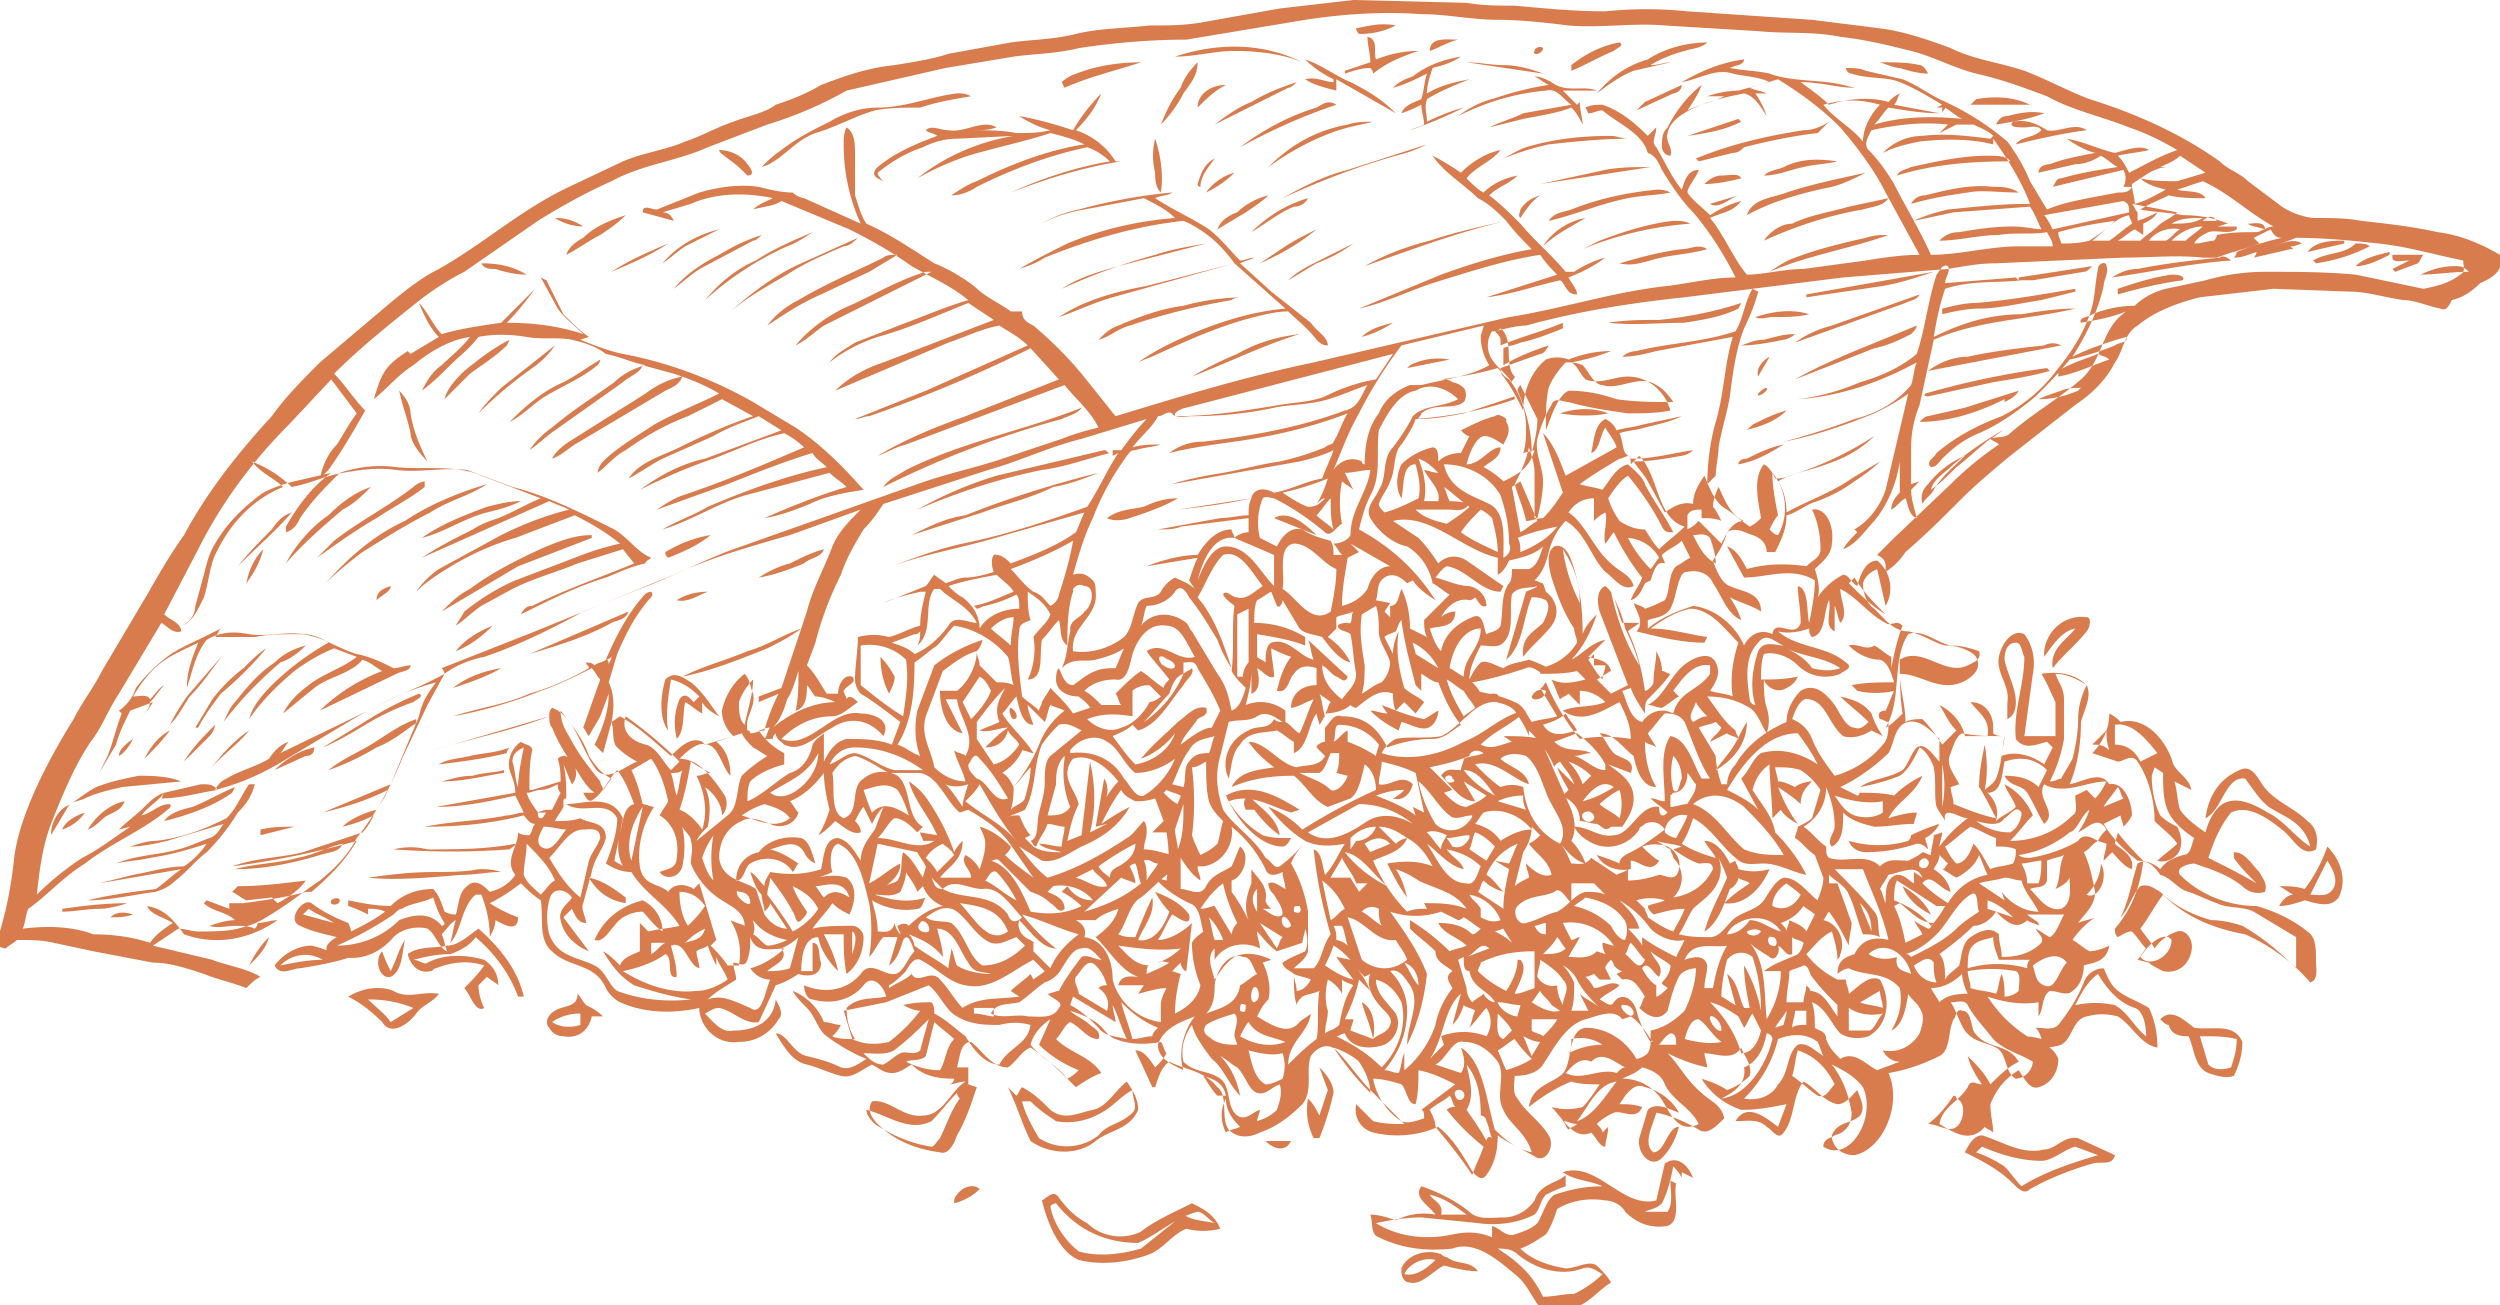 <?xml version="1.0" encoding="utf-8"?><svg xmlns="http://www.w3.org/2000/svg" viewBox="0 0 88.3 46.1" xmlns:v="https://vecta.io/nano"><path d="M88.3 9c-.7-.4-1.4-.7-2.2-.8-.9-.2-1.8-.3-2.7-.4-.5-.1-1.1-.1-1.6-.1-.4 0-.9-.2-1.2-.4l-1.2-.9c-.3-.3-.7-.4-1-.7-1.4-1-3-1.7-4.6-2.2-.8-.3-1.5-.7-2.3-1-.9-.3-1.8-.4-2.6-.8-.8-.3-1.7-.6-2.5-.7L64 .7 59.6.4c-1-.1-1.9-.1-2.9 0-1.1 0-2.1-.1-3.2-.2-.6 0-1.1 0-1.7-.1l-4-.1-2.6.3-2.8.5c-.6.1-1.2.1-1.8.1-.9.1-1.8.1-2.6.3s-1.6.2-2.3.3l-2.2.4c-.6.2-1.3.3-1.9.4-1 .1-1.8.4-2.6.7-.5.3-1 .5-1.6.7-.4.3-1 .4-1.5.6-.6.2-1.1.5-1.7.7-.7.3-1.5.4-2.2.7l-1.9.9c-1.7.8-3 2-4.6 2.9-.6.3-1.1.7-1.6 1.1l-2.6 2.2c-.6.6-1.2 1.2-1.7 1.9-1.2 1.3-2.3 2.7-3.1 4.2-.5.7-.9 1.4-1.3 2.1l-1.6 2.7c-.3.6-.7 1.1-1 1.7-.5.8-1 1.7-1.4 2.6-.3.7-.6 1.5-.7 2.3-.1 1-.3 2-.6 2.9h0c-.1.2.2.3.3.3.1-.1.3-.2.4-.3.4 0 .9 0 1.3.1l1.4.3 2.1.4c.6 0 1.2.2 1.8.4.5.2 1 .3 1.5.5.2-.2.3-.3.5-.4-.5-.3-1.2-.4-1.7-.6l-2.1-.5.9-.6c.2 0 .5.1.7.1.5 0 1 0 1.4-.1s.7-.2 1-.4c.7-.4 1.3-.9 1.9-1.3.5-.4 1-.9 1.3-1.5.7-.9 1.2-1.8 1.6-2.8l.9-1.9.6-1.1c0-.1-.1-.2-.1-.2l3.3-1.3 4.9-2c1.3-.6 2.7-1 4.1-1.4l2.5-.9c-.4.4-.8.8-1 1.3-.3.8-.7 1.5-.9 2.3l-.9 2.7-.8.3v.2c.2-.1.5-.2.7-.3-.2.4-.4.9-.5 1.3-.2 0-.3.1-.5.1 0 0 0-.1-.1-.1-.1-.5.3-.8.2-1.3-.1-.2-.1-.5-.3-.7-.4.3-.7.8-.8 1.3 0 .4.2.7.4.9l-1 .3-.1-.1c-.4-.2-.8.2-1.1.5-.6-.5-1.1-1-1.8-1.4l-.3.2c.1-.5.1-1-.1-1.4l.3-1c.3-.7.6-1.3 1.1-1.9.1-.1.2-.2.1-.3-.2 0-.3.2-.4.3-.5.6-.9 1.4-1.2 2.1-.1.1-.3.1-.4.2-.1-.1-.2-.1-.3-.1 0 .1.1.1.1.2-.7.4-1.4.7-2.1.9-.9.4-1.8.5-2.7.8a15.83 15.83 0 0 0 3.1-.9c.6-.2 1.2-.5 1.8-.8.1.1.2.3.3.4l-.6 1.7c.1.1.1.2.2.3h0c.1-.2.3-.5.4-.7l.3-.8c0 .6-.2 1.2-.5 1.8l.3.3.3-1.1c.1.3 0 .7.2.9a3.04 3.04 0 0 0 .7.5c-.5.2-1.1.8-1.5.2-.5-.7-.7-1.8-1.5-2.1-.1.1-.1.2-.1.3-1.3.5-2.8.8-4.1 1.2h0l4.1-1.2c0 .1 0 .3.1.4.2.5.5 1 .8 1.4.2.3.4.7.7.9h-.4c.1.2.2.4.4.2.3-.2.5-.7.8-1 .3.4.4.7.6 1.2-.4.1-.4.7-.5 1-.1.4-.1.8.1 1.2-.1-.1-.2-.1-.3-.2l.3-1.5c-.4-.9-1.4-.5-2-.5.6.4 1.4-.2 1.8.5 0 .5-.2 1.1-.4 1.6.3.2.6.3.9.3.5.8 1.2 1.1 1.7 1.9-.4.1-.7.1-1.1.2l-.3-.3v1c-.2.1-.6.2-.7.5-.2-.2-.4-.4-.6-.5.3.5.6.9 1.1 1.2.6.2 1.3.4 2 .5-.9.1-1.8 0-2.6-.3-.3-.2-.4-.7-.8-.9-.6-.3-1.3-.3-1.6-1.1-.1-.4-.1-.8 0-1.2.1-.5.6-.4.8-.1-.1.2-.5.4-.4.8.1.5.5.9 1 1.1l-.9-1.2.3-.3c.1.2.2.5.5.5 0-.2-.2-.5-.1-.7l.3-1.1c.1-.5.4-.8.5-1.2 0-.6-.6-.5-.9-.7-.3.1-.6.1-.9.1.1-.2.2-.3.3-.5v-.2s0-.1.1-.1c0-.4 0-.8-.1-1.2.1.2.2.5.3.7.4-.4-.1-1.3-.5-.9.1.3.1.6.1.8l-1 .3h-.1v-.1c0-.4 0-.9.1-1.3 0-.2-.3-.2-.4-.3-.3.2-.5.6-.4 1 .1.3.2.5.2.8l-2.8.5h0c1 0 1.9-.2 2.8-.4l.3.6c-.2 0-.4.1-.6.1-1 .2-1.9.2-2.9.4 1.2 0 2.3-.1 3.5-.4.1.1.2.3.4.3-.1.1-.1.3-.2.4-.1 0-.3 0-.4-.1 0 .5-.5 1-.1 1.5-.2.3-.5.5-.9.6-.2-.2-.5-.5-.8-.2-.3.2-.3.7-.4 1-.1 0-.2 0-.4-.1-.1-.3-.2-.6-.4-.8-.6 0-1.1.2-1.5.6-.5 0-1-.1-1.5-.2v.2c.3.1.5.2.7.3v-.2c.2 0 .4 0 .6.1-.4.3-.8.5-1.2.7 0-.1-.1-.3-.1-.3-.5-.2-.9-.4-1.3-.7-.3-.2-.9.6-.4.8.4.2.9.3 1.3.4-.2.1-.6.4-.2.6.8.3 1.6.1 2.2-.6.3-.3.8-.4 1.2-.3.3.2.4.7.7.8-.1-.2-.1-.4-.2-.6.2-.2.3-.4.5-.5-.1.3-.1.5-.2.8.4-.4.4-1.3.9-1.7h.2c.2.5.3 1 .3 1.5.1-.2.2-.4.2-.6.2.1.8.5.8-.1a4.67 4.67 0 0 1-1-.5c.4-.2.7-.4 1.1-.7.2.2.4.4.7.6.1.6-.1 1.4.4 1.8.6.6 1.5.4 1.9 1.3.1.2.3.4.5.5.9.4 1.9.4 2.8.2v.1c.1.7.7 1.2 1.4 1.1.6 0 1.1-.3 1.4-.8.2-.2 0-.5-.1-.7-.1.9-.9 1.1-1.5 1.1-.4.1-.7-.3-1-.6.2-.1.3-.2.5-.2.5.1.9.6 1.4.5l.6-1.3c.3-.1.5-.2.8-.4.3.1.8.1.8-.4-.1-.2 0-.7-.3-.7v1h-.4c0-.5.1-1.2.6-1.2.1.5.4.9.7 1.2-.1-.5-.3-.9-.5-1.3h.7c0 .5 0 .9.1 1.4.4-.3.6-.8.6-1.3 0-.2-.2-.4-.4-.4-.5 0-1 0-1.4.1.2-.3.5-.6.7-.9.2.2.4.3.6.4.2-.4.3-1-.1-1.3-.6-.2-1.3.1-1.9.1.5 0 1-.1 1.4-.3-.1-.3-.1-.9.2-1 .7.3.9 1.3 1.1 2.1.1.6.1 1.3 0 1.9.2-.2.3-.5.5-.7h.5l-.3 1c.3-.2.4-.6.5-.9.2-.3.3.2.4.4-.2.2-.3.5-.5.7-.4.4-1-.5-1.4.1-.5.6-1.3.7-2 .4 0 .2.1.5.3.5.7.2 1.4 0 1.8-.5.3-.4.7 0 .8.4-.5.1-1 0-1.4.4 0 .4.1.8.3 1.1-.3 0-.6 0-.8-.1.1-.1.2-.2.3-.4-.2 0-.4-.1-.6-.1A1.98 1.98 0 0 0 28 35c.1.2.3.4.5.6.3.3.4.8.7 1 .4.3.9.6 1.4.8-.3.2-.6.4-.9.3-.4-.2-.8-.3-1.2-.4-.5-.1-.7-.8-1.1-.8.3.5.6 1 1.1 1.1.4.1.8.3 1.2.4s.7-.2 1.1-.4c.2.1.4.3.7.3s.5-.2.7-.3c.4.4.9.5 1.5.5 0 .1-.1.2-.2.2.2 0 .4-.1.6-.1-.5.3-.8 1.2-1.5 1.2-.7.1-1.2-.6-1.8-.5-.2.3 0 .6.2.8.6.6 1.4.9 2.2 1 .3.1.5-.3.6-.6.3-.5.5-1.1.7-1.7l-.3-.1v-.6h-.4c.1-.3.1-.9.5-.9.4.3.7.9 1.3.9.3-.2.5-.6.8-.7.6.4 1.1.9 1.6 1.4.3-.2.6-.4.9-.5-.4-.6-1.1-.7-1.6-1.2.2-.2.3-.5.5-.6.4.2.6.6 1 .6.1-.3-.2-.4-.3-.5-.2-.2-.5-.3-.7-.5.3.1.6.2.9.4s.4.5.7.6c.5.2 1.1.2 1.6.1.1.1.1.3.2.4-.1.2-.2.3-.4.5-.2-.3-.4-.6-.7-.6l.6 1.3h.1c.1-.3.2-.7.5-.9.6.3 1.2.3 1.7.9.4.3.1 1.1.4 1.5.3.3.7.3 1.1.1.6-.2 1.1-.6 1.5-1 .4-.5.1-1.2.3-1.7.2-.3.6-.5.9-.2.4.4.8 1 1.2 1.4l1.2 1.2c-.4 0-.7 0-1.1-.1l-.6-.6c-.1.5.2.9.6 1a3.6 3.6 0 0 0 2.3-.2c.5.4.8.9 1.1 1.4.1.2.4.6.6.3.3-.4.4-.9.4-1.4.4.3.9.5 1.4.8.4.1.6-.5.4-.8-.3-.5-.8-.8-1.1-1.3-.2-.2-.1-.6-.1-.8.4 0 .8-.1 1-.4.4-.6.8-1.4 1.5-1.6.4-.1 1-.4 1.3 0l.3-.1c.3.2.5.5.7.8 0 .2 0 .3-.1.5a.76.76 0 0 1-.4.2c-.4-.7-1.1-1.1-1.8-1.1-.7.1-.4 1.4-.9 1.7-.4.3-1 .4-1.1 1.1.5-.4 1-.7 1.5-.9.3.1.7.1 1 .1-.2.3-.4.6-.6.8-.4.1-.7.1-1.1 0 .4.4.8 1.2 1.4.9.2.2.3.5.5.5 0-.2.1-.4.1-.7l-.2.2c0-.1-.1-.2-.2-.3.2-.2.4-.3.6-.4.3-.1.8.3 1-.2-.3-.1-.5-.1-.8-.1.2-.3.5-.8.9-.6.5.1 1 .5 1.2.9-.3-.1-.8-.4-1.1-.1l-.3 1c-.1.5.4 1.1.8.7.3-.3.5-.7.6-1.1-.4 0-.5.9-.9.9-.4-.3 0-1 .1-1.4.5.1 1 .3 1.5.6.3.2.6-.1.9-.4-.1-.5-.5-.6-.8-.9-.5-.4-.8-1-1.2-1.4.4.2.9.4 1.4.5 0-.1-.1-.4-.1-.5.4 0 1 .3 1.3-.2.1.3.4.6.3 1-.2.2-.5.4-.8.5-.3-.2-.6-.3-.9-.4.3.5.8.9 1.4 1.1.6 0 1.1-.1 1.6-.2l-.3.8c-.4-.3-1.1-.9-1.5-.2.4 0 .8-.1 1.1.2.2.1.4.5.6.2.4-.5.3-1.3.7-1.8.4.2.7.7 1.2.8.3 0 .5-.3.7-.5.1.3.3.6.1.9-.3.3-.8.2-1 .7v.1c.1.4.4.6.8.6 1-.2 1.7-1.8 1.2-2.9.6-.1 1.2-.3 1.8-.6.4-.2.3-.9.5-1.3.1-.1.1-.4.3-.3.3 0 .3.4.4.7.4.7 1.2.4 1.6 1.1-.4.2-.7.5-1 .8-.2-.4-.5-.7-.8-1 .1.4.3.7.5 1-.2 0-.4-.2-.5.1-.3.5-.9.7-1 1.3.5.3 1.1.7 1.6.1.1.1.2.1.3.2 0-.3-.1-.6-.1-1 .2-.5.5-.9 1-1.2.2.3.4.7.7.6.4-.1.7-.5.7-1-.2-.5-.7-.6-1.1-.8a4.67 4.67 0 0 1-1.4-1.4c.6.2 1.2.3 1.8.2v.5c.2-.3.1-.7.4-.9.3 0 .6.2.8 0 .3-.2.4-.6.4-.9.3-.1.8-.1.9-.7-.2.1-.5.2-.7.2-.2-.1-.4-.3-.6-.4.2-.3.5-.6.8-.8-.2.1-.4.1-.6.2.2-.3.6-.6.6-1.1-.1-.5-.2-1-.4-1.4.2-.1.3-.3.5-.4l.3.1c0 .2-.1.4-.1.6l.3-.3c.2.2.4.5.7.6.1-.5-.4-.7-.6-.9 0-.1.1-.3.1-.4.3.4.6.7.9 1-.1.9-.4 1.7-1 2.4 0 .1 0 .2.1.3.2-.1.3-.2.5-.2.2.2.3.4.5.6-.1.1-.2.3-.3.4l.4.1c.1.1.3.2.5.3.5.1.9-.2 1-.7.1-.4-.2-.8-.5-.7s-.6.3-.8.6c-.1-.2-.3-.4-.5-.7.3-.4.5-.8.8-1.2.8.8 1.8 1.2 2.9 1.4.9.4 1.7 1 2.3 1.7.3-.1.2-.5.2-.8 0-.4 0-.8-.3-1-.5-.4-1.1-.7-1.8-.9-1 0-2-.4-2.7-1.1-.2-.3.4-.4.5-.4.6.2 1.2.4 1.7.8.2.2.5.3.8.2.1-.3-.1-.5-.2-.7-.3-.3-.5-.7-.9-.7v.2c.2.3.5.6.8.9-.5-.3-1.1-.6-1.7-.9.2-.6.4-1.1.8-1.6.6-.3 1.3.2 1.8.6.4.3.7 1 1.2.7.1-.4 0-.8-.3-1-.5-.5-1.2-.7-1.6-1.3-.2-.3-.4-.7-.8-.5-.7.3-1.1.9-1.2 1.7.6-.3.7-1.5 1.4-1.4.3.4.6.9 1 1.1.5.3 1.1.5 1.3 1.3-.5-.3-.9-.9-1.5-1.2-.5-.3-1.1-.6-1.6-.3-.3.2-.5.6-.6 1-.3-.2-.7-.5-.9-.8-.1-.3-.1-.7-.2-1l.6.3c-.1-.5-.6-.6-.7-1.1-.3-.8-1-1.5-1.8-1.3a1.38 1.38 0 0 0-.4-.3c0 .5-.2 1-.6 1.4l.9.3c.2 0 .5-.3.7 0 .4.6.6 1.4.6 2.1.3.3.6.5.8.8-.2.2-.5.4-.7.6.3.1.7-.1.8-.4s0-.6-.1-.8c-.2-.1-.4-.2-.6-.4-.2-.4-.3-.9-.3-1.4l.1-.3.3.2c0 .5 0 1 .2 1.4s.6.7.9.9c-.1.2-.1.6-.4.6-.3.1-.6.2-.8.5-.2-.2-.5-.3-.8-.3-.5-.4-.9-.8-1.2-1.3l.6-.3c0 .1.1.3.1.4.1-.1.2-.2.3-.4 0-.5-.3-1.2-.8-1.1-.3-.5-.9-.1-1.4 0 .3-.7.4-1.5.4-2.2.1-.4.4-.9.2-1.3-.4-.4-1-.5-1.6-.4.2.3.3.6.5 1V26h-1.1l.3-2.2c.1-.5 0-1-.3-1.4-.4-.2-.8.3-.9.8-.1.6.4 1 .3 1.6v.6c.2-.1.3-.3.3-.6 0-.5-.3-1-.4-1.5 0-.3.1-.6.4-.6.2 0 .2.3.3.5 0 1-.4 1.9-.3 2.9.3.4.7.2 1.1.1l.2.2-.3.6c-.4-.3-1-.5-1.5-.3 0-.2.1-.5.1-.7-.1 0-.3 0-.4-.1v-.2c0-.5-.3-.9-.8-.9.3.4.7.6.6 1.2h-.8c-.1-.5-.5-.9-.9-1.1.2.3.3.6.6.9l-.5.5c-.2-.3-.4-.6-.7-.9-.2 0-.4 0-.6.1 0-.6-.2-1.2-.2-1.7.6 0 1.1.4 1.7.4.4 0 .8-.2 1-.5a.47.47 0 0 0-.1-.6 1.69 1.69 0 0 0-1-.3c-.4-.1-.8-.4-1.3-.5-.5 0-.8-.4-1.2-.8-.3-.2-.4-.6-.4-.9.1-.3.3-.4.5-.5l.3 1.3a1.25 1.25 0 0 0-.3-1.6c-.4 0-.6.5-.7.9-.2-.1-.3-.4-.5-.4a2.36 2.36 0 0 0-.9.8c.1-.3 0-.7-.1-1 .2-.2.6-.5.6-.9.1-.6-.2-1.3-.7-1.2.2.4.3.9.3 1.4 0 .3-.3.4-.5.6-.7-.1-1.4-.1-2.1.1-.2-.4-.4-.7-.7-.8l.6 1.1c.8 0 1.7-.4 2.5.1 0 .5-.1 1-.2 1.5-.1-.4 0-1.2-.4-1.3 0 .4.1.8.1 1.3-.2.6-.9-.2-1 .4-.4-.2-.8 0-1 .4-.3-.7-1-1.3-1.8-1.4-.6.2-1.1.4-1.6.8v-.3c.3-.1.6-.1.8-.4.2-.4.2-.8.4-1.2.1-.1.1-.1.2-.1.4-.1.8.1.9.4.3.4.5 1.1 1 1.3-.1-.3-.2-.5-.4-.8.4.2.8.3 1.1.5 0-.7-.7-.7-1.1-.9-.3-.1-.5-.6-.6-.9.2-.3.4-.6.5-1 .3-.2.6 0 .9.1s.5.3.5.6h.3c.2-.4.4-.8.4-1.3.4-.1.7-.4 1.1-.5.5-.2.9-.4 1.3-.7.3-.2.6-.4.9-.7l-1 .6c-.7.5-1.6.8-2.3 1.2h0c0-.4-.1-.8-.3-1.1h0 0c.5-.3 1.2-.4 1.7-.6.6-.2 1.2-.5 1.7-1a11.69 11.69 0 0 1-3 1.4c-.2.1-.4.1-.5.1-.1-.2-.2-.4-.4-.5-.4.5-.2 1.3-.1 1.9-.1.1-.2.2-.4.3-.3-.2-.5-.4-.8-.6-.4-.2-.6-.7-.8-1.2-.2.3-.4.6-.4 1-.4-.1-.7.1-1 .3l-.6-1.1c-.1-.2-.3-.4-.5-.7.6 0 1.1-.1 1.7-.2a.76.76 0 0 0 .4-.2c-.7.1-1.4.3-2.1.3h-.1l-.2-.2c-.1-.2-.1-.5-.2-.7.3-.1.6-.1.9-.2.4-.1.9-.2 1.3-.4L58 15c-.3.1-.6.1-.9.2h0a.78.78 0 0 0-.4-.4c-.4.2-.4.8-.5 1.2.3-.1.3-.6.5-.9.1.2.3.4.4.7l-1.8 1c-.2-.5-.4-1.1-.8-1.5l.7 2.1c-.2.3-.4.6-.7.9-.2 0-.4.1-.6.1-.1-.5-.3-.9-.4-1.3.2-.4.4-.8.5-1.3.1.3.2.6.2.9v1.6h.1c.1-.4.2-.9.2-1.3 0-.5-.3-1-.2-1.5.1-.4.3-.9.5-1.2.1-.3.4-.1.6-.1.7.2 1.4.3 2.1.4.5 0 1 0 1.5-.1-.2-.7-.8-1.2-1.5-1.2-.5 0-1 .3-1.5.1-.2-.2-.3-.5-.5-.6.5-.1.9-.2 1.4-.4-.5 0-1 .1-1.5.3a1.1 1.1 0 0 0-.8 0c-.5.4-.8 1.1-.8 1.8-.2-.4-.4-.8-.7-1.2h0c-.1-.1-.1-.2-.1-.3l1.4-.5c.1 0 .2-.1.3-.3-.6.2-1.1.4-1.6.7v-.6c.2-.1.4-.1.6-.2.5-.1 1-.3 1.5-.5v-.2c-.7.3-1.5.5-2.2.8V12c0-.1-.1-.2-.2-.3.4-.1.8-.2 1.1-.2 1.8-.5 3.7-.8 5.6-1l5.6-.7 3.7-.3c.6-.1 1.1-.2 1.7-.2l4.5-.2c.9 0 1.9-.1 2.8 0h.5c.5-.2 1-.3 1.5-.5l-.2-.2.6-.3c.1.2.2.3.4.3a9.83 9.83 0 0 0-1.6.5s0 .1-.1.2c.3 0 .5-.1.8-.2 0 .1-.1.2-.1.2l1.3-.3h.1l-.1-.1h.1l.3-.1c-.3-.2-.7 0-1 .1l.8-.3c1 0 2 .1 2.9.2 1 .1 2 .4 3 .6 0 .2.1.4-.1.5-.4.3-.8.4-1.3.5l-2.4-.5c-1.1-.1-2.1-.1-3.2-.1-.7 0-1.4.1-2.1.3l-1.4.3c-.4.1-.8.3-1.1.6-.5 0-1 .1-1.5.3-.1.1-.5.1-.4.3.6-.1 1.1-.2 1.6-.4-.9.6-.8 1.7-1.6 2.4s-1.7 1.2-2.5 1.9c-.2.2-.5.1-.7.2.2-.1.4-.3.6-.4-.7.4-1.3.8-1.9 1.3-.3.3-.7.5-.8.9.3-.2.6-.5.9-.8.4-.3.8-.7 1.2-1 .1.1.2.1.3.2a11.51 11.51 0 0 0-1.7 1.4l-2 1.9-.6.6c.2.1.3.2.3.4v.2c.3-.2.5-.4.7-.7.7-.6 1.3-1.2 2-1.9.5-.5 1.1-1 1.7-1.5l2.3-1.8c.6-.4 1.1-.9 1.4-1.5.3-.4.3-1 .8-1.3.6-.5 1.4-.8 2.2-1l2.6-.3 2.7.1c.6 0 1.2.2 1.9.3.4 0 .8.2 1.3.3.2.1.3-.1.4-.3.4-.1.7-.3 1-.6.7-.3.8-.6.7-1zM26.6 24c0 .5-.2 1.1-.3 1.6-.2-.2-.2-.5-.2-.8.1-.3.3-.6.5-.8zm-5.2-.7c.1 0 .2-.1.2-.1 0 .1-.1.2-.1.3 0-.1 0-.2-.1-.2zm-.1 4.6c0-.1-.1-.2-.1-.3-.4-.5-.8-1-1.1-1.6-.2-.3-.3-.6-.3-.9.4.5.8 1 1 1.6.2.3.4.6.8.8-.1.1-.2.3-.3.4zm-3.2-1c0-.3.2-.4.4-.5-.1.5-.2 1-.2 1.4-.1-.2-.1-.6-.2-.9h0zm-7.4 5.4l.2-.2h0c.3.2.6.3.9.5l-1.1-.3zm4.9.4c-.4-.5-1-.4-1.5-.2-.6.6-1.4.9-2.2.9a12.81 12.81 0 0 0 2-1.1c.1-.1.2-.2.3-.2h0c.3-.2.7-.2 1.1-.4.1.3.2.6.4.9 0 .1-.1.1-.1.1zm5-3.4c.2 0 .6-.1.6.3-.1.3-.3.5-.4.8l-.3 1.3c-.5-.4-.8-.9-1.1-1.4.4-.4.7-1 1.2-1h0zm-1.5.6c-.2-.2 0-.5.1-.7.3 0 .6.1.8.1-.2.2-.5.9-.9.6zm-.5-1.9c.2 0 .3-.1.5-.1s.4-.1.6-.2c0 .1 0 .2.1.3l-.3.6c-.2 0-.3 0-.5.1-.2-.3-.3-.4-.4-.7zm.7.7c-.1.1-.1.2-.2.2s-.1-.1-.1-.2h.3zm-.8 2.2c0-.4.1-.7.1-1.1.4.4.8.8 1 1.3-.2.1-.3.3-.5.5-.2-.2-.5-.4-.6-.7zm11.6 2.8v-.8c.2.1.1.5 0 .8zm3.8 5.1c-.3.4-.5 1-.7 1.4-.1.1-.2.3-.3.3-.7-.1-1.4-.4-2-.8-.1-.1-.3-.3-.3-.5.8.2 1.5.8 2.3.4.3-.3.6-.7.9-1 0 0 0 .1.1.2zm21.6-2.1h0a1.39 1.39 0 0 1 1.1.2c-.4 0-.8.1-1.2.3.1-.1.1-.3.1-.5zm-.1 3.2c-.1-.1-.1-.2-.2-.3.2 0 .3.1.5.1-.1.1-.2.1-.3.2zm.3-.3c.4-.5.7-1.3 1.4-1.4-.4.5-.8 1.2-1.4 1.4zm1.4-1.7c-.6-.2-1.2.3-1.8 0 .2-.2.5-.6.9-.4h0c.4-.4.8 0 1.2.2-.1 0-.2.1-.3.2zm12.1 1.8c-.3.4-.7 0-1.1 0 .4-.3.7-.7.9-1 0 0 .1 0 .1.1.3.1.3.6.1.9zm7.4-6.6l.1.1c0 .6-.8 1-1.1.6h0c.2-.3.6-.8 1-.7zm-2.7-6.8h0l.5-.5c0 .2 0 .4.1.7-.2-.2-.4-.2-.6-.2zm1.7.6c-.2-.4-.5-.6-.9-.6v-.7h0c.6-.1 1.1.5 1.5 1l-.6.3zm-.1 3.6c.3-.2.6.1.8.4.4.1.6.5 1 .6.3.1.7.3 1 .4.4.2.9.1 1.3.3l1.5.9v1.1c-.6-.6-1.2-1.1-1.9-1.5-.3-.1-.7-.2-1.1-.2-.7-.2-1.3-.5-1.8-1-.2-.1-.4-.3-.7-.2-.3.3-.4.8-.7 1.1.3-.6.4-1.3.6-1.9h0zM62.8 18.2c-.1-.5-.2-1-.2-1.5h0c.5.6.6 1.5.2 2.2-.1 0-.2-.1-.3-.2.1-.2.2-.4.3-.5zm-8.1-4.5c.1-.3.4-.7.6-.9.2 0 .4 0 .6.1.2.2.4.7.7.7.6.2 1.3-.4 1.9 0 .2.1.4.3.6.6-.7 0-1.3 0-2-.1-.6-.2-1.1-.3-1.7-.3-.4.2-.6.9-.8 1.4 0-.6 0-1.1.1-1.5zm23.2-7.6h0l-1 .3c-.4 0-.9 0-1.3-.1.3-.2.6-.4 1-.4h-.3c.2-.1.5-.2.7-.4l.9.6zm-1.4.6h0c-.4.2-.7.4-1.1.5 0-.2-.1-.5-.1-.7l.3-.2c.2.2.5.3.9.4zM9.8 31.9l-.2-.2-.9.1c-.2-.1-.3-.2-.5-.3l.2-.2c.8 0 1.6-.1 2.4-.2-.2.3-.6.6-1 .8zm18-7.2c.2-.3.3-.7.4-1v.1c0 .4 0 .9-.1 1.3.4-.1.4-.6.4-.9.1.1.2.3.3.4.2 0 .5.1.7.2-.8 0-1.6.4-2.2.9.2-.2.4-.6.5-1zm-.6 1c-.1.1-.1.3-.2.4h.1.2c0-.1 0-.1.1-.2 0 .2.2.3.3.4.6.3 1.1-.3 1.7-.6.6-.4 1.3-.3 1.8.3.3-.6-.4-.8-.8-.8-1-.2-1.8 1.3-2.8.9.5-.5 1.1-.8 1.8-.8.3 0 .6-.3.9-.5-.1-.1-.3-.3-.4-.1 0-.1-.1-.2-.1-.3.1-.2.5-.3.3-.5-.3-.1-.5.3-.5.6h-.4 0c-.2-.3-.4-.7-.7-1l.3-.8c.2-.8.5-1.6.9-2.4.2-.6.5-1.1.8-1.6.3-.3.5-.6.7-.9l3.7-1.2c1.1-.3 2.1-.8 3.3-1.1l2.3-.7c-.3.3-.6.7-.9 1.1h-.3v.2l.2-.1c-.4.6-.7 1.3-1.1 1.9-1.4.5-2.9 1-4.4 1.3-.9.2-1.7.5-2.5.8 1.1-.4 2.2-.6 3.3-.9l3.5-1c-.1.2-.2.5-.3.7-.7.5-1.5.8-2.3 1.1-.1-.1-.3-.3-.5-.3-.2-.1-.2.4-.1.6-.3.1-.7.2-1 .2-.2 0-.4.1-.7.2-.1-.1-.3-.2-.4-.3-.1.1-.2.3-.3.4l-1.5.6c.4-.2.9-.3 1.3-.4h.2c-.1.4-.2.8-.2 1.2-.4.1-.7.3-1.1.4-.4-.1-.7-.1-1.1 0 0 .5-.1 1-.1 1.5 0 .2.1.4.2.5.5.3 1 .7 1.4 1l-.3.8c-.5-.2-1.1-.2-1.6-.2-.4.1-.6.4-.8.8v-1c-.1.1-.3.2-.4.4-.1.5-.4.9-.8 1-.5.3-1 .8-1.5 1 0-.2 0-.5.1-.7.3-.3.8-.5 1.2-.6v-.4a2.36 2.36 0 0 1-.9-.8c.1 0 .2-.1.4-.1zm22.7-11c-.2.4-.4.7-.7 1.1-.4.4-.2 1.1-.5 1.5-.1.3-.5.6-.3 1 .3.5.8.9 1.3 1 .5.3.8.8.9 1.3.2.1.4.3.6.4l-.9.9c0 .2 0 .4.1.6l-.6-.3c0-.5-.1-1-.3-1.4-.1.2-.1.6-.4.6v.4l-.2-.2.2-.3-.5-.1c.1-.3 0-.6.3-.8s.6 0 .8.2l.2-.1c.2.3.5.5.8.7-.7-1.1-1.6-1.9-2.7-2.5.1-.4.2-.8.4-1.2.4-.7.2-1.5.3-2.3.3-.6.7-1.3 1.3-1.4h0c.5-.3 1.1-.1 1.5.3-.6.3-1.2.2-1.6.6zm.9 3h-.5c.1-.5 0-1-.2-1.5.3.1.5.3.7.5-.2 0-.4-.1-.5-.1.2.4.6.7.5 1.1zm.4.3c.2 0 .5.1.7-.2-.3-.1-.6-.1-1-.1h.3c-.1-.2-.1-.3-.2-.5.3.2.6.5.9.7-.2.2-.5.4-.8.6-.4-.1-.8-.2-1.1-.5h1.2zm1.1 0c.2.1.3.2.4.3.1.4.2.8.2 1.2-.4-.2-.9-.4-1.3-.7.2-.3.4-.5.7-.8zm.3-.2c-.6-.3-1.4-.5-1.6-1.4h0c.8 0 1.6.4 2 1.1.2.6.3 1.1.3 1.7.1.2 0 .4-.2.5 0-.7.1-1.6-.5-1.9zm.3 1.9v.6c.2-.1.3-.3.4-.5.4-.1.9-.2 1.2-.5-.1.3-.2.7-.5.8h-.6c0 .2 0 .4-.1.5-.3.4-.2 1-.3 1.5-.1.2-.3.2-.5.3-.1-.2-.1-.8-.5-.6-.5.2-1 .6-1.1 1.2-.2-.2-.3-.5-.4-.8.3-.1.9 0 .9-.6-.2 0-.4.1-.5.2.2-.4.6-.7 1-.6.1 0 .2-.1.2-.1.1.1.2.4.4.3 0-.3-.2-.6-.6-.7-.4 0-.8-.2-1.2-.3.1-.1.2-.3.4-.4.7.1 1.2.9 1.9.9l.1-.2-1.3-.9c-.3-.2-.7-.2-1 .1-.2-.3-.4-.6-.7-.9l-.9-.6c1.3-.3 2.4 1 3.7 1.3zm-.5 6.9c-.2.1-.5.1-.7.2 0 .1-.1.3-.1.4-.3 0-.5-.1-.7.2.4.4.7.9 1.2.9-.1-.2-.3-.5-.4-.7l.8.5c-.2.2-.5.3-.7.4-.3 0-.6-.3-.8-.5l.3-.1-.8-.8c.5-.1.9-.2 1.4-.4 0-.1.2-.3.5-.1zm.6.2h0c.2-.2.6-.2.9-.1.5.4.6 1.2.9 1.7.2.4.6.9.3 1.4-.8-.4-1.2-1.1-1.3-2a1.1 1.1 0 0 0-.8 0c-.3-.2-.6-.5-.9-.8.7-.2 1.3.5 1.9.7-.1-.5-.7-.6-1-.9zm2.5 4.4h.8l.4.4c-.2-.1-.5-.1-.7-.1-.4.1-.6.5-1 .7-.4.1-.7.3-1.1.4-.3.1-.5-.4-.3-.6.4-.4.9-.3 1.3-.5.2-.2.4.2.6.4v-.7zm2.9 1.1c.4-.1.7-.2 1.1-.2-.1.3-.3.6-.4.8-.3-.1-.6-.3-.9-.5 0-.1-.1-.2-.1-.3l-.3-.3h0c.3-.1.7-.1 1 0-.2.1-.4.1-.6.2 0 .1.1.2.2.3zm5.1-6.4c.3.4.5.7.7 1.1-.6-.4-1.3-.6-2-.4-.3.2-.4.6-.7.9l.6 1.1c-.3-.3-.7-.5-1.1-.7.6-1 1.4-2 2.5-2zm.6 4.3l.3.8c0 .3-.1.5-.2.8-.4-.3-.7-.8-1.2-.8-.3.1-.5.5-.7.8-.3.4-.9.4-1.2.8-.2.2-.4.5-.7.5-.4 0-.7 0-1.1-.1.2-.3.3-.6.5-.9.3-.3.7-.5.9-1a1.1 1.1 0 0 0 0-.8c.1.2.2.4.3.7-.3.7-.6 1.2-.8 1.9.5-.3.7-1 .9-1.5.2-.1.3-.3.3-.4.1.1.3.1.4.2-.3.2-.6.4-.9.7.7.1 1.3-.5 1.6-1.2-.4.1-.7.1-1.1 0 0-.1-.1-.2-.1-.3l-.2.1c-.2-.4-.5-.8-.9-.8.1.2.3.4.4.6-.4-.1-.9-.3-1.2-.5.2-.3.3-.6.4-.9.6.3 1 1 1.5 1.4.3.3.6.2 1 .2.5 0 1 .3 1.5.4-.3-.6-.7-1.1-1.1-1.5-.1-.6-.5-1-.8-1.5.1-.4.3-.7.6-.9 0 .6.1 1.3.1 1.9l.3-.3c.1.2.4.4.6.5-.3-.4-.5-.8-.7-1.3.3.2.6.4.8.6 0-.4.2-.6.4-.8-.2 0-.5.1-.6.2-.2-.1-.4-.2-.6-.2 0-.1-.1-.4-.1-.5h0c.3 0 .6 0 .9.1.3.2.5.4.7.7l-.3 1c-.1.1-.3.2-.5.3 0 .1-.1.3-.1.4.2.1.4.4.7.6zm-.7 5.5h.4v.5c-.2 0-.4 0-.5.1 0-.2.1-.4.1-.6zm.4-.9c0 .2-.1.4-.1.6h-.6c0-.4.1-.7.1-1.1.2-.1.3-.1.5-.2h0c.2 0 .2.3.3.4.3.4.6.7.9 1v.4c-.3-.4-.5-.9-1-.9.1 0 0-.1-.1-.2zm-1.1 1.5c.1-.2.3-.4.4-.6 0 .2-.1.4-.1.5l-.3.1zm.8-2.6c-.4.2-.8.3-1.2.6h.6c0 .6-.2 1.2-.5 1.7-.1-.9 0-2-.6-2.7.2.2.4.3.7.5.2.2.4-.2.3-.4.2.1.3.4.5.3v-.6c.1.1.3.1.4.2a.76.76 0 0 1-.2.4zm-1.7 1.9h-.2c-.2-.4-.2-.9-.6-1.2l.3 1.1c-.2-.1-.3-.2-.5-.3 0-.4.1-.9.2-1.3h0l.1-.1a.61.61 0 0 1 .8 0c.2.6.3 1.2.3 1.9-.1-.5-.3-1.1-.6-1.6 0 .5.1 1 .2 1.5zm-2.3-1.7h0c.3-.7 1-.4 1.5-.5-.3.5-.4 1-.5 1.5h-.3c0-.3.1-.5.1-.8-.1-.4-.5-.3-.8-.2zm4.1-2.3c-.2.4-.6.6-1 .4 0-.3.2-.6.5-.8h0c.1.1.3.2.5.4zm-.7 1.3c-.4-.1-.7-.4-1.1-.4-.2.3-.5.5-.8.5a.78.78 0 0 1 .4-.4c.5-.3 1.2-.2 1.5.3zm-.3.5c-.2 0-.2-.4 0-.3.2 0 .2.4 0 .3zm-.4-.5l-.1.1c-.2.1-.4 0-.4-.1.2-.1.4-.1.5 0zm1-.4c0 .1-.1.3-.1.4 0-.1-.1-.2-.2-.3.3-.1.6-.3.8-.6.1.1.3.2.4.3l-.3.6c-.1-.2-.4-.3-.6-.4zm-1.6-4c.5.5 1 1 1.4 1.7-.5 0-.9 0-1.4-.2-.6-.5-1-1.3-1.8-1.6.6-.5 1.3-.3 1.8.1zm-2-.1c-.2 0-.4.1-.6.1v-.4l.1-.1c.3 0 .5-.3.5-.7h0c.1.1.2.3.3.4 0 .3-.2.5-.3.7zm-.5-.5c-.1-.4-.1-.8 0-1.2.2.2.3.5.3.8-.1.2-.1.6-.3.4zm.5.9c-.1.3-.3.6-.4.8a.76.76 0 0 1-.4-.2h0c0-.4.4-.7.8-.6zm-.2 1.1l-.3.1c.3.2.6.4.9.5.2 0 .5-.1.5.2-.3.6-.8.9-1.4 1 .4-.4.4-1 0-1.4 0-.1-.1-.2-.1-.3-.2-.1-.3-.2-.5-.3h0c.3.1.6.1.9.2zm-1.1 2.9c.3.3.8.5 1.2.4l-.3.6c-.4-.2-.8-.4-1.2-.7v.3c-.1-.2-.3-.4-.5-.6h.4c-.1-.4-.4-.7-.7-1 .5.3.8.6 1.1 1zm.6 2.1c-.1.1-.3.3-.4.3v-.4c-.2-.1-.4-.4-.5-.6.2-.3.4.2.6.3.2-.4-.2-.6-.3-.9h0c.2.2.5.3.7.5 0 .2-.1.4-.3.6 0 .1.1.1.2.2zm-1.5-1.2c.1-.1.1-.3.2-.4.2.2.3.4.5.6-.2.5-.5-.1-.7-.2zm-.1-1.3c.2.2.2.5.1.8-.2 0-.4-.3-.5-.5a2.73 2.73 0 0 0-1.3-.7c.1-.1.3-.2.4-.3h0c.5.1 1 .3 1.3.7zm-.6 1.3l-.3-.1c-.3.3-.7.2-1 .2.1-.2.3-.5.4-.7-.1 0-.2.1-.3.1l-.3-.6a1.84 1.84 0 0 1 1.8.8c-.1 0-.3-.1-.4-.1 0 .1 0 .2.1.4zm-1.7-.6h0c.1.1.2.3.3.4-.2.2-.5.2-.8.2.2-.2.4-.4.5-.6zm-.8-.4c.1 0 .3-.1.4-.1v.4c-.2 0-.3-.1-.4-.3zm-.7 2.4c.1-.3.5-.9.2-1.2h-.1c0 .4-.2.8-.4 1.1-.4-.2-.7-.4-1-.7 0-.1.1-.2.1-.3h0c.6-.3 1.2-.4 1.9-.4v1.3c-.3.1-.5.2-.7.2zm-.6.3c.3 0 .5.1.8.1 0 .1-.1.3-.1.4-.2 0-.6-.2-.7-.5zm.5 1l-.3.3c-.3-.1-.2-.6-.2-.9h0c.2.2.4.4.5.6zm-2.4.5l-.5.5h0c.5-.7.5-1.8 1.1-2.3l-.3 1.1c.2-.2.3-.4.4-.7.1.1.3.1.4.2-.1.2-.1.4-.2.6.2-.2.4-.5.6-.7a.91.91 0 0 1 0 1 2.21 2.21 0 0 0-1.6 0l.1.3zm-1.4.9v-.6c-.1.2-.1.5-.2.7-.2 0-.3-.1-.5-.1.5-.6.8-1.3.8-2.1 0-.5-.2-1-.6-1.4.3-.1.5.2.7.5.4.6-.1 1.4-.1 2.1.4-.8.6-1.6.7-2.5-.3-.8-.8-1.5-1.3-2.2.6.2 1.2.2 1.8 0h0l.6.3c.1 0 .2-.1.2-.1.2.1.4.3.6.4-.1.1-.2.2-.3.2-.3-.3-.7-.4-1.2-.4.2.4.7.5 1 .8-.2.1-.4.1-.6.2a7.55 7.55 0 0 0-1.4-1.1v.3c.3.3.6.5.9.8 0 .4.4.5.6.7-.3.2-.1.4 0 .6-.3.4-.5.8-.6 1.3-.2.6-.6 1.2-1.1 1.6zm-1.7-6.6h.4l-.3.3c-.1-.2-.2-.3-.3-.5H47c.1-.2.3-.5.4-.7h0c.2.4.4.6.5.9zm2-2.1c-.5-.3-1.1-.4-1.6-.1-.6.4-1.4.9-2.1.4l1.8-1h0a2.99 2.99 0 0 1 1.9.7zm1.2.9c.5.1.9.3 1.2.6-.1.2-.2.7-.5.6-.7 0-1-.8-1.4-1.4.4.3.8.8 1.3.9-.1-.3-.4-.4-.6-.7zm0-.4c.3 0 .5-.1.8-.1h0v.1c-.1.2-.3.4-.6.3l-.2-.3zm.6-2.4c.5 0 .8.5 1.1.9-.4-.2-.8-.5-1.1-.9zm2.1.9a.9.9 0 0 0 .1.5l-1-.3c.2-.1.5-.2.9-.2zm.3 1.2c-.4 0-.8.2-1.1.4-.2-.3-.5-.5-.9-.6.1-.1.2-.3.3-.4h0c.6-.2 1.3.1 1.7.6zm.7 1.6c-.3.1-.6-.1-.9-.4 0 .2.1.3.1.5-.2.1-.4.2-.5.3l.3-1.2c.2-.3.3-.6.3-.9l.3.3a1.38 1.38 0 0 1-.4.3c.3.4.7.6.8 1.1zm-2.5 1.5v-.3c-.1-.2-.3-.3-.4-.5h0a1.44 1.44 0 0 1 1.1.9c-.3.1-.5 0-.7-.1zm.3 1.1l-.8.3c.3-.1.5-.6.8-.3zm.2-.6l.3-.1c.1.2.2.3.3.5-.2-.2-.4-.3-.6-.4h0zm.5-2.2c-.1.5-.2.9-.2 1.4l-.9-.6c.1-.1.1-.3.2-.4.2.2.4.3.7.4-.2-.2-.4-.5-.6-.6h0a1.98 1.98 0 0 1 1.1-1.1c-.1.2-.2.5-.3.7l-.5-.1.5.3zm-1.2-1.3c.3.1.5.3.7.5l-.3.5-.6-.4c.1-.2.1-.4.2-.6zm-1.2.6c-.2-.2-.3-.4-.5-.6.2-.1.5 0 .7.1-.1.2-.2.3-.2.5zm-.3.6c-.5-.2-1-.2-1.6-.1.2.4.4.8.7 1.2-.1-.4-.2-.7-.4-1 .3.1.5.2.8.4.6.3 1.3.4 1.7 1-.5-.2-1-.2-1.5-.2l.1.2c-.2 0-.5 0-.7.1-.5-.5-.9-1.1-1.2-1.8.4-.2 1-.3 1.2-.8a.76.76 0 0 0-.4.2l-.6-.6h0c.4 0 .7.2 1 .4.4.2.7.6.9 1zm-2.9-1c.2-.2.5-.4.9-.4-.1.3-.4.5-.7.5l-.2.3v-.4h0zm1.4.2c-.2.1-.5.2-.7.3l-.2-.3h0c.3-.2.6-.3.9 0zm-.1 1.5c-.6-.3-1.1-.7-1.5-1.2.6.1 1 .8 1.5 1.2zm-1.4 1.1c.6.1 1 .9 1.7.8.1.2.3.4.4.7-.5.4-1.1.4-1.6 0l-.5-1.5zm0 1a.76.76 0 0 0-.4-.2c0-.2 0-.3-.1-.5h.3c.1.2.1.4.2.7zm.5-1.2a.47.47 0 0 1 .6-.1c0 .2 0 .4.1.6-.3-.2-.5-.4-.7-.5h0zm-.6-.1c-.2.1-.3.3-.5.4l-.3-1.4h0c.4.3.6.6.8 1zm-.4 1.3c.2.1.4.3.6.5l-.5-.1c.2.3.4.5.6.8-.4-.1-.7-.3-1-.5.1-.2.2-.4.3-.7h0zm.8.8h0l.3.3.2-.1c-.2.5.2 1 .5 1.3.1.1.3.3.2.5-.1.3-.4.3-.6.5.1-.5 0-1.1-.4-1.3.1.4.3.8.4 1.3l-.8-.3c0-.1.1-.3.1-.4h-.3c.2-.4.4-.9.5-1.4l.4.4c-.1-.2-.2-.5-.5-.8zm1 2.7c.4-.2.6-.7.4-1.1-.3-.4-.7-.7-.7-1.2h0c.4.1.7.4.9.8.2.8-.1 1.7-.7 2.3-.5-.5-1-.8-1.6-1.1.1 0 .2-.1.3-.1.2.5.8.6 1.4.4zm.7-2.9c.3.1.5.4.5.8-.2-.2-.3-.5-.5-.8zm2.8 1.1c-.1.1-.3.2-.4.3-.1-.1-.2-.3-.2-.5l-.3-1h0l.2-.1c0 .3 0 .5.2.5.1.6.7.7.9 1.1-.1 0-.3-.1-.4-.3zm-1.3-7.5c-.2-.2.2-.3.2-.1.2.1-.1.2-.2.1zm.1 1.2c.2.2.5 0 .8 0 0 .1-.1.2-.2.3-.3.3-.8.3-1.1 0-.3-.5-.5-1-.6-1.5h0c.4.3.7.9 1.1 1.2zm-.9-.1l-.4-.2.1.3c-.4-.3-.9-.5-1.4-.7.3-.1.6-.2 1-.2a1.38 1.38 0 0 1-.4.3c.3.1.6-.1.7-.5-.4-.4-.8.1-1.2 0 0-.3.1-.5.1-.8.4.1.8.2 1.2.4l.3 1.4zm-2.7-1.3c-.1.3-.4.6-.6.5-.3-.3-.7-.4-1.1-.6h.7c.2-.1.3-.5.4-.7h.3c0 .2 0 .5-.1.7l.4.1zm0-1.2v-.4c-.2.1-.3.3-.5.4.1-.2 0-.6.2-.6h0a1.75 1.75 0 0 1 1.4.7c0 .1-.1.3-.1.4a4.67 4.67 0 0 0-1-.5zm-.2-.9c-.3-.1-.4.2-.6.4v.5c-.1 0-.3.1-.3.2l.3.3c-.2.4-.7.3-1 .4-.6-.1-1.1-.9-1.7-.9.2.3.5.6.9.9-.5.1-1.2.1-1.5.7.7-.3 1.4-.4 2.2-.4.4.3.7.9 1.2 1.1l.8-.3c.3-.2.4-.8.5-1.2.3.2.4.6.4.9-.9.4-1.8.9-2.6 1.4-.3-.3-.7-.6-1.2-.8.4.5.8.9 1.3 1.2-.2.3-.5.6-.9.9-.2.1-.3-.2-.5-.3-.4-.7-1.1-1.1-1.5-1.7-.2-.6-.3-1.2-.1-1.9l.3-1.2c.3-.1.7 0 1-.2s.6 0 .9.2c-.1 0-.2 0-.3-.1-.2.4-.6.2-.9.4-.7.3-1 1.1-.7 1.7.1-.4.1-.9.4-1.2.3-.5.9-.4 1.3-.5.2.1.4.3.6.4v.4c.5-.2.5-1 .8-1.4 0 .1.1.3.1.4.1-.1.1-.2.2-.3-.1-.3-.1-.6-.2-.8.1.1.3.2.4.3-.1.1-.1.3-.2.4.3 0 .7-.1.9-.3 0 0 .1.1.2.1.4-.3.8-.7 1.3-.5 0 .1 0 .4.1.6l.3-.3.4.4.3-.4c-.2-.2-.5-.3-.7-.5-.2-.7-.3-1.3-.2-2-.1.2-.2.5-.2.8l-.3-.6c.1-.1.2-.1.4-.2h0c.1-.2.1-.3.2-.4.1.8.3 1.5.5 2.3l.2.2v-.6c.2.1.4.3.6.3.2.5.4 1 .8 1.5-.3.2-.6.5-1 .5a4.53 4.53 0 0 0-1.6.3c-.4-.8-.9-1.1-1.6-1.1zm-2.7 6.5c.1-.5-.3-.8-.5-1.1v.5c-.2.5-.3 1 0 1.5-.2-.4-.4-.8-.7-1.2v-.4c.4-.1.7-.9.3-1.2-.1.2-.2.5-.3.7-.3.2-.7.3-.9.7s-.6.1-.9.1v-1.1c.2.3.4.6.7.8 0-.2-.1-.3-.1-.5h.2c.7-.1 1.1-.8 1-1.4h0c.5.4.9.9 1.2 1.5.1.3.4.2.6.1 0 .2.1.4.1.6-.2-.1-.4-.3-.6-.2 0 .2.1.3.2.4.1.2.3.4.3.7-.2.2-.5-.1-.7-.2h.3c-.1-.1-.2-.2-.2-.3zm-.3-.4v.8c-.2-.3-.2-.6 0-.8zm-1.5.6c-.1 0-.3.1-.5.1.2-.3.4-.6.8-.9h0c.1.5.3 1 .5 1.4a.76.76 0 0 0-.2.4l-.6-1zm.3 1.2h-.3c-.1-.3-.1-.5-.2-.8h0c.2.2.4.5.5.8zm.6 1.6c-.1.7-.7.8-1.2 1 .2-.2.3-.5.3-.9 0-.6.5-1.3 1-1.1h0c.3 0 .3.3.5.6-.2.1-.4.3-.6.4zm.5.6c-.2 0-.1-.7.1-.5.1.2.1.4-.1.5zm-.3.1c0 .2 0 .3-.2.2 0-.2 0-.3.2-.2zm-.4.3h0c.2.2 0 .5 0 .8l.1.3c-.3 0-.6 0-.9-.2-.1-.1-.4-.2-.2-.5.3-.2.7-.3 1-.4zm-2.1 0c0-.5.1-1 .2-1.4l-.3-.1.3-.3c0 .1.1.3.2.3l.2-1.7c-.3.3-.8.6-1.2.6.2-.3.3-.6.5-.9.2.1.7.5.6 0-.3-.4-.7-.6-1.2-.8a3.04 3.04 0 0 0 .5.7c-.2.6-.6 1.1-1.1 1 .2-.5.6-.9.5-1.5-.2.4-.4.9-.6 1.4-.2 0-.4 0-.6-.1.3-.4.4-1.1.8-1.3.4-.3.7-.7 1.2-1 0-.2 0-.3-.1-.5-.4-.1-.7-.2-1-.2 0-.2.1-.4.1-.6 0-.1 0-.3-.1-.4-.2.2-.4.5-.6.6-.9.6-1.8 1.1-2.8 1.4-.4-.3-.7-.7-1-1.1l.8.5c.5.1 1-.3 1.4-.5.7-.3 1.3-.7 1.7-1.4-.4.2-.7.4-1 .6h0c.2-.4.4-.8.7-1.2.1.2.3.3.5.4.2 0 .4 0 .7-.1l.3.8-.4.4h.5c.1.6.1 1.1 0 1.7l-.4-.1c.3.4.8.7 1.2.9.4.1.4.7.5 1-.1.1-.3.2-.4.4 0 .5.1 1 .3 1.5-.1.5-.5.8-.9 1zM38 34.5c.2-.2.4-.7.7-.4.2.2.3.4.4.7-.1 0-.2 0-.3.1.3.2.4.5.3.8l-1-.6c0-.2-.2-.4-.1-.6h0zm.3-1.4c.1-.3-.1-.5-.3-.6h.7 0c.2-.2.5-.3.8-.4-.1.4-.4.7-.8 1 .5.5.9 1.2 1.5 1.4-.2 0-.6-.1-.7.3h.9l-.2.3c.4-.1.7-.2 1-.2-.1.2-.2.4-.2.6v.6c-.8-.1-1.5-.7-1.7-1.5 0-.7-.3-1.4-1-1.5zm-1.9.1c-.3-.1-.5-.4-.4-.7.4.4.8 1 1.3 1-.4-.3-.8-.7-1.2-1.2.7.2 1.3.5 2 .7-.4.3-.8.7-1 1.2l-.6-.6v-.3c.1 0 0 0-.1-.1zm-3.1.6c0-.3-.1-.6-.2-1h0c.6 0 .8.8 1.1 1.2.2.4.5.3.8.4-.4 0-.9-.1-1.2-.3-.1-.2-.1-.4-.2-.6 0 .2-.1.5-.1.7-.4-.3-.8-.5-1.2-.8a.76.76 0 0 0-.2-.4c.5.2.9.4 1.2.8zm-.8-1.2c.1-.2.4.1.3.3-.2.1-.5-.1-.3-.3zm2.2 1.5c-.5-.3-.6-1.1-1.1-1.5-.3-.1-.6 0-.9-.2h0c.3-.2.7-.5 1.1-.2s.7.9 1.2 1.1c.3.1.6-.1.9-.2l.3.3c-.5.5-1 .7-1.5.7zm-3.1-5.2c.3 0 .6.3.8.5l.2-.2c-.6-.3-.4-1.4-.9-1.8a1.06 1.06 0 0 0-1.2.1c-.5.3-.1 1.2-.7 1.4-.5-.2-.3-1.1-.4-1.6.2-.3.4-.5.8-.6h0c.4.1.8.4 1.2.6h1c.7 0 1 1 1.5 1.4l.3-.1c.5.3 1 .6 1.4 1.1l.9 1.3c-.4-.3-.7-.5-1-.8.1-.1.2-.2.2-.3-.3-.3-.7-.6-1.1-.7.1.2.2.4.2.6 0 .3-.1.6-.2.9-.1-.2-.3-.4-.5-.5-.2.3.2.5.2.8h-1.1c.3-.4.8-.6.8-1.3-.1.1-.2.2-.3.4-.2-.6-.5-1.2-.9-1.8-.2-.3-.4-.5-.7-.7.2.7.7 1.2 1 1.9l-.6-.1c0 .1.1.2.1.3h.4c-.6.4-1.3-.1-2-.1.3-.3.4-.6.6-.7zm-.8-.2c-.1-.2-.2-.5-.3-.8.4-.1.8-.3 1.2 0 .2.3.3.6.4.9-.5-.3-.9-.5-1.3-.1zm-.6-2.3c.9 0 1.7.3 2.4.8h-1c-.5-.1-.9-.5-1.4-.6-.3 0-.6.3-.9.4.2-.4.5-.6.9-.6zm2.8-5.6h.2c.4.4 1 .6 1.3 1.2-.3 0-.8-.3-1 .1-.3.4-.7.8-1.2 1-.2-.2-.5-.3-.8-.4l.8-.3c.1 0 .1 0 .2-.1 0 .2 0 .3-.1.5.6-.5.2-1.5.6-2zm5.7 2.5c.4-.1.7-.2 1-.4-.1.2-.2.5-.3.7-.2 0-.5 0-.7.1-.3.1-.5.3-.8.5-.3 0-.4-.4-.5-.6-.1.1-.1.3-.1.4 0 .4.4.6.8.6.1.1.3.2.4.4l-.6.2c-.2-.3-.5-.6-.8-.9-.1.2-.2.3-.3.5 0 .1-.1.2-.1.3-.2-.2-.4-.3-.6-.5-.1-.8-.2-1.6-.1-2.3 0-.3.2-.3.4-.4-.1-.3-.1-.7-.1-1 .3.2.6.4.8.8-.1.3-.4.5-.6.8.1.5 0 1.1-.2 1.5.6 0 .4-.9.5-1.4.2-.2.4-.5.6-.7.1.3 0 .7.3.9 0-.6 0-1.3.2-1.9v-.1c.1-.1.2-.2.4-.1h0c.4 0 .3.7 0 .9-.1.2-.5.3-.5.6v.1c-.1.4-.1.9-.3 1.3.4-.4.8-.2 1.2-.3zm3.6-2.2c.3-.5.5-1.1.9-1.5h0c.6-.2 1 .6 1.4 1.1-.3.2-.6.5-.9.4-.2 0-.4-.3-.5-.1.1.2.3.3.4.4-.1.7 0 1.5-.1 2.3.1.2.3.4.5.6-.1.3-.2.7-.5.8-.1-.5-.2-.9-.5-1.3l-.9-1.5c-.1-.1-.1-.2-.2-.3-.5-.4-1.2-.4-1.6.1.1-.2.1-.5.2-.7.4 0 .8-.2 1-.5s.4 0 .5.2c.4.5.7 1 1 1.5a4.67 4.67 0 0 0 .5 1c-.3-.9-.6-1.8-1.2-2.5zm2.3-3.5c.1-.1.3 0 .4 0 .6.3 1.2.7 1.8 1.2.2.2.4-.2.6-.3-.1-.5-.1-1 0-1.5.1.1.3.2.4.3l-.3-.6h0c.3 0 .6-.1.9-.1-.1.8-.7 1.4-.7 2.3-.1.2-.4.3-.6.3.1.1.2.3.3.4h-.3c0-.2 0-.3-.1-.5-.4-.1-.7-.2-1-.4-.4-.1-.7.2-.9.6l-.6-.3c-.1-.4-.1-.9.1-1.4zm2.5 1.1c-.2-.2-.4-.3-.6-.5.2-.2.3-.4.5-.6h0c0 .4 0 .8.1 1.1zm-.3-1.1c-.2.2-.3.3-.6.3-.3-.1-.6-.3-.9-.5a9.83 9.83 0 0 0 1.6-.5c-.1.3-.2.6-.4.9.1-.1.2-.2.3-.2zm1.4 5.9c-.1-.6-.2-1.2-.1-1.8l.5-.3c.1.3.1.6.1.9 0 .4.3.7.4 1.1a1.08 1.08 0 0 1-.3.7c-.3.1-.5.3-.7.4.1-.3.1-.7.1-1zm.1-2.7c-.2.3-.5.5-.9.6 0-.6.1-1.1.2-1.7l.4-.2-.3-.3 1.4.8c-.4 0-.7.4-.8.8zm-2.6-1.6c.6 0 1 .7 1.5.9 0 .5-.1 1-.2 1.5-.7.5-1.2-.5-1.7-.8.1-.5-.2-1.5.4-1.6zm-.4 2l.6 1c.2.2.5.2.8.3.3.4.6.8 1 .9a2.36 2.36 0 0 0-.8-.9l.3-.3v-.4c.2-.1.4-.1.6-.2-.1.1 0 .5-.2.4 0 0-.5 0-.3.2.1.1.3.1.4.2.1.5.1.9.2 1.4 0 .4-.3.6-.5.9-.4-.3-.7-.7-.7-1.2.2.1.3.3.5.4.1 0 .3.3.4 0l-1.4-1.3c.1.2.1.5.2.7-.5-.1-.9-.8-1.5-.6-.2.1-.2.5-.2.7-.1-.1-.2-.1-.3-.2v-.8c.6.1 1.2.2 1.7.4v-.3c-.5-.3-1.1-.5-1.8-.5 0-.3 0-.6.1-.8h0c.2-.1.3-.2.5-.3l.2.5c.1.1.2-.1.2-.2zm1.1 3.5c-.2.4-.3.8-.5 1.2-.2-.1-.3-.3-.5-.4v-.4c-.4-.3-.9-.4-1.4-.2.1-.4.2-.8.2-1.2v.8c.3-.1.3-.5.2-.9.2.1.4.4.6.3 0-.3-.1-.7-.1-1h0c.2.1.4.2.7.3-.3.4-.4.8-.5 1.2.4.1.4-.4.6-.6.2-.3.5-.3.8-.2v.6c-.5 0-.9.3-.9.8.2 0 .5-.2.8-.3zm-2.7-3h0l.4-.2v1.9c-.1.1-.2.3-.2.5h-.2v-2.2zm-1.6 5.4h0c.2 0 .3-.1.5-.2 0 .5 0 1 .1 1.4.1.3.3.5.5.7-.1.3-.1.5-.2.8-.2.2-.4.3-.6.4-.1-.2-.2-.4-.3-.7.1-.7.1-1.6 0-2.4zm.6-.5c-.2 0-.5 0-.7.3-.2.2-.1.6-.2.9l-.4-.1c.2-.4.3-.8.6-1.2h0c.2-.4.6-.4.9-.5-.1.2-.1.4-.2.6zm-3.7.9l-.3 1.7.4-.1-.6.3c.2-.8.2-1.6 0-2.5l-.3 2.6-.5.2c.1-.5.2-.9.4-1.3-.1-.4-.4-.7-.4-1.1 0-.2.1-.4.2-.5h0c.6-.2 1.2.3 1.6.8a3.04 3.04 0 0 0-.5.7c.1-.1.2-.5 0-.8zm-1.5 2.6c-.3 0-.7 0-1-.2l-.3-.3.2-.1c-.2-.2-.3-.5-.4-.7-.2 0-.3 0-.5.1.2-.1.5-.2.7-.3.4-.7.3-1.6.6-2.3.2-.3.4-.5.6-.7h0c.3-.1.6.1.8.2l-1.1.9c-.2.2-.2.6-.2.9 0 .4-.1.7-.2 1.1s0 .9-.3 1c.1.1.1.2.2.2.1-.3.3-.5.4-.8.2 0 .4.1.6.1 0 .2-.1.5-.1.7-.3 0-.5-.1-.8-.1.2.2.5.2.8.3zm-3.4-3.4c-.1-.1-.3-.1-.4-.2.1.4.3.7.4 1.1-.4 0-.8-.2-1.1-.5-.1-.6-.5-1.1-.3-1.8l.6-1.6h0c.4-.3.8-.6 1.2-.7 0 .5-.3 1.1-.7 1.4h-.6c0 .6.2 1.4.8 1.5l-.6-1.2h.4c.1.7.7 1.3.3 2zm.1 1c-.1.3-.2.6-.2.8-.2-.3-.4-.6-.6-.8.2.1.5.1.8 0zm2.1-2.8l.6.6c.1-.2.1-.4.2-.6.2.1.3.1.5.2a2.73 2.73 0 0 0-.9 1.2c-.2.5-.5 1-.9 1.5-.1-.2-.2-.4-.4-.5.3-.2.6-.5.7-.8.1 0 .3.1.4.1-.3-.5-.8-.9-1.1-1.4h0c.2-.2.3-.4.5-.6.1.4.2 1 .6 1-.1-.3-.2-.5-.2-.7zm-.5 2.9c.2-.2.4-.5.6-.7 0 .4-.1.7-.2 1.1-.1.2-.3.2-.5.4.1-.3.1-.6.1-.8h0zm-.5-2.3c-.2.1-.5.2-.7.3.3.1.7-.1 1-.1-.3.2-.5.4-.8.7.4 0 .7-.2.8-.6.1.2.3.3.4.5-.2.3-.5.6-.9.7l-.6-.9v-.6c.3-.4.6-.8 1-1.2-.2.4-.4.7-.2 1.2zm-1-.1l-.3-.6.6-.9h0c.2.1.3.3.4.5-.1.3-.4.7-.7 1zm-.1 1.6c.1-.1.2-.5.4-.2.4.4.7.9 1 1.4-.5.2-.7-.6-1.1-.7-.2-.2-.3-.3-.3-.5h0zm.4.7c.4.7.8 1.4 1.3 2-.5-.6-1.2-.9-1.8-1.4.2-.2.4-.4.5-.6zm6-3.5l.4.4a.76.76 0 0 1-.4.2c-.2.4-.6.8-1 .9-.4.2-.9 0-1.2-.3.5-.2 1-.2 1.6-.1v-.9c.1-.1.3-.2.6-.2zm1.2-.4c-.3.7-.8 1.3-1.4 1.7.3-.3.6-.7.9-1h0c.1-.3.2-.6.5-.7zm-.7-.3c-.1 0-.3-.4 0-.3.1.1.3.1.4.3 0 .2-.3.1-.4 0zM37 28.8l.3-1.1c0-.3 0-.7.3-1v.1a3.21 3.21 0 0 0 .2 1.7c-.2.3-.5.3-.8.3zm.8-2.2v-.1h0c.3-.4.9-.6 1.3-.3.4.2.6.8 1 1.1.5 0 1-.2 1.4-.5-.2.5-.6 1-1.1 1.3-.3.1-.5-.4-.7-.6-.4-.7-1.1-1-1.9-.9zm3.4 1.3c.2.1.3.1.5.2 0 .1-.1.2-.1.3-.2-.1-.3-.2-.5-.4l.1-.1zm.3 1.4l.3-.9c0 .6 0 1.1-.2 1.6 0-.2-.1-.5-.1-.7h0zm.2-3c.1-.3.4-.6.6-.9.1-.1.4-.1.3-.4-.4-.1-.7.3-1 .5-.4.4-.9.8-1.3 1.3a2.73 2.73 0 0 0 1.2-.9c-.2.6-.8 1-1.4 1.1-.3-.3-.5-.6-.8-1 .2-.1.5-.2.7-.4l.2.2c.7-.2 1.1-1 1.6-1.6.1-.2.4-.4.3-.6-.1.1-.2.1-.3.2v-.4c.2 0 .4-.1.5.2.3.5.6 1 .8 1.5l-.3.6c-.3 0-.7.3-1.1.6zm-.5-4.2h0c.5 0 .7.6 1 1.1-.6.2-1.1-.6-1.7-.2.2.3.5.6.8 1-.1.1-.2.2-.2.3-.3-.2-.5-.4-.8-.6-.3.2-.6.5-.9.8.1.1.1.3.2.4h-.7c-.2-.2-.4-.4-.6-.5.3-.3.7-.4 1.1-.4.4.1.5-.5.6-.9.2-.6.6-1.1 1.2-1zM37.4 21c0 .1-.1.3-.3.4-.2-.2-.3-.4-.6-.5-.3-.2-.5-.5-.8-.8.8-.3 1.5-.6 2.2-1-.1.6-.3 1.3-.5 1.9zm-2.2-.7c.2.2.5.4.6.6-.5.2-.9.4-1.4.5l.1.1c.1 0 .2-.1.3-.1.4-.1.7-.2 1.1-.4.1.1.1.3.1.5-.5 0-1.1.2-1.4.7 0-.4-.2-.8-.6-1.1-.2-.1-.4-.3-.5-.4.6-.2 1.2-.3 1.7-.4zm.6 1.5c0 .3-.1.6-.1 1-.2-.2-.5-.4-.7-.6.2-.2.5-.4.8-.4zM32 23.3c.1.7 0 1.3-.1 2-.5-.3-1-.7-1.5-1.1v-1.4c.6-.1 1.2.1 1.6.5zm.3.1c.3-.2.5-.4.8-.6.2-.2.4-.5.6-.7h0c.7.1 1.4.5 1.9 1.1.1.3.1.7.2 1-.2-.1-.4-.1-.6-.1l-.6-.6c0-.2-.1-.3-.1-.5a.76.76 0 0 0 .2-.4c-.6.2-1.2.5-1.7.9l-.6 1.6c-.1.5-.1 1.1.1 1.6-.3-.1-.5-.3-.8-.4.5-.8.6-1.8.6-2.9zm4.7 8.1l.2-.2c.5-.1 1.1.1 1.4.5-.4 0-.7-.2-.9-.5l-.2.2a3.04 3.04 0 0 1 .7.5c-.6.3-1.2.3-1.8.2-.3-.7-.7-1.6-1.4-1.8h0c.1 0 .2-.1.3 0l1.1 1.1c.3.1.5.2.7.4.2.1.3.4.5.2 0-.4-.4-.5-.6-.6zm2.9-.9h0c.1-.1.2-.1.2-.1.1.2.1.5.2.7-.6.5-1.3.8-2 1l1.3-1.2c.2.1.3.1.5.2 0-.2-.1-.4-.2-.6zm-.4 0c-.2.1-.3.2-.3.4-.1-.1-.3-.2-.4-.4a9.13 9.13 0 0 1 1.3-.8c0 .3-.2.6-.6.8zm-.4.7c-.4.1-.7-.2-1.1-.3h0l.6-.3c.1.2.4.3.5.6zm-3.2.5c-.4-.2-.7-.5-1.1-.7.1-.1.2-.4.4-.3h0a4.31 4.31 0 0 1 .7 1zm-2.6-2c.1.1.3.2.4.4l-.6.6c-.1-.2-.3-.4-.4-.5h0c.2-.3.4-.4.6-.5zm0 1.6c.4-.4.9 0 1.4 0 .6-.1 1 .6 1.4 1-.2.2-.4.2-.5-.1-.6-.8-1.6-.5-2.3-.9-.3 0-.3-.2-.4-.4l.4.4zm2.3 1.5c-.7.5-1.2-.5-1.7-1 .7.1 1.4.2 1.7 1zm5.7 1.1c-.3.2-.6.3-.8.4 0-.1 0-.3.1-.3-.5 0-.8-.4-1.1-.7.7.1 1.5.2 2.2.1-.2.2-.5.4-.8.5.1-.1.3 0 .4 0zm-.9-3.6c.2-.1.3.1.5.1-.1.2-.3.4-.4.6 0-.3 0-.5-.1-.7zm4.9 2.7c-.1.1-.1.2-.2.4l-.6-.9.8.5zm0-.7c.1-.1.3.2.3.3-.2.2-.4-.1-.3-.3zm4.6-9.7a1.96 1.96 0 0 1 .9.9l-.8-.5c0-.1-.1-.3-.1-.4zm1.2 1.3h0c.2.1.4.3.6.4.1.2.3.4.4.6-.1.1-.3.2-.4.3-.3-.5-.5-.9-.6-1.3zm.6-.1c-.2-.1-.3-.2-.5-.3h0c.1-.7.5-1.4 1.1-1.4 0 .7-.6 1-.6 1.7zm-1.5-10.3H50h-.2c-.5.2-.9.5-1.1 1-.4.5-.5 1.2-.5 1.8 0 0-.1 0-.1-.1-.4-.2-.8 0-1 .3.3-.7.5-1.3.9-2 .4-.8.9-1.6 1.5-2.4l2.9-.7c0 .1-.1.3-.1.4a1.93 1.93 0 0 0 .3 1c-.7.4-1.6.5-2.4.7zm-1.6-.2c-.6.1-1.2.3-1.8.6-.5.2-1 .2-1.6.3-1.2.2-2.4.4-3.7.4v-.1a.76.76 0 0 1 .4-.2l7.3-1.9-.6.9zm-6.5 1.3c1 0 2-.1 2.9-.3.5-.1 1-.1 1.5-.2.6-.1 1.2-.4 1.8-.6-.2.3-.3.8-.8.9-1.6.6-3.3.9-5 1.1a1.92 1.92 0 0 0-1.2.4c.8-.2 1.6-.3 2.3-.4 1.4-.2 2.7-.5 4-1-.2.3-.3.7-.5 1 0 .1-.2.1-.3.2a9.83 9.83 0 0 1-1.6.5c-.7.1-1.4.3-2 .4s-1.2.2-1.8.4l4.5-.8c.4-.1.8-.2 1.2-.4-.1.3-.3.7-.4 1-.6.1-1.1.4-1.7.5-.2-.1-.5-.2-.7 0-.1.1-.1.2-.1.2-.9.2-1.7.3-2.6.4l2.6-.4c-.1.2-.1.4-.1.6-.3 0-.7.1-1 .1h0l-2.2.4c.3 0 .6 0 .8-.1l2.4-.3v.5c-.2 0-.4.1-.5.2l1.4.6v1.1c-.5-.5-.9-1.4-1.7-1.4-.5 0-.8.7-1 1.2.2-.8.6-1.6 1.3-1.5 0-.1-.1-.2-.1-.3-.5 0-.9.4-1.2.9-.6 0-1.3.2-1.8.4l1.8-.3c-.1.2-.2.5-.3.8l.2.3c-.2-.2-.5-.3-.7-.4-.2.1-.4.3-.5.5-.2.3-.6.1-.8.4-.2.4-.2.9-.5 1.2-.5.4-1.2.6-1.8.5-.1-.9.9-1.2.8-2.1 0-.1 0-.3-.1-.4-.2-.2-.4-.3-.7-.2.2-.7.4-1.4.7-2 .3-.8.7-1.5 1.2-2.2.1-.1.1-.2.3-.2.3-.1.6-.1.9-.2-.3 0-.7 0-1 .1.3-.4.7-.7.9-1.1.2 0 .3-.2.5-.1.1.2.5.1.7.1zM27 28.4c.3.1.7.2.9.5-.5.4-1.1.1-1.7-.1.3-.2.5-.3.8-.4zm.2-.4c.6-.4 1.3-.6 1.7-1.4 0 .4-.2.8-.5 1.1s-.8.6-1.2.3zM25 26.3c.4.1.5.8.8 1.1 0-.4-.1-.9-.5-1.2l.9-.3c.1.2.2.3.4.5.2.1.3.2.5.3-.3.2-.6.4-.9.7-.2.4-.1 1.1-.5 1.4l-1.1.9c.1-.2.2-.3.4-.5.1-.5.1-1-.1-1.4.3.2.6.6.6 1 .2-.2.2-.5.1-.7-.4-.6-.9-1.3-1.6-1.3.4-.4.7-.6 1-.5zm.2 4.8c-.2-.2-.3-.5-.4-.8h0c.1-.3.2-.5.4-.8-.1.5-.1 1.1 0 1.6zm-.1-3.8c-.2 0-.3.1-.5.1.3.6.4 1.3.2 1.9-.2-.3-.5-.6-.8-.7.2-.6.3-1.1.4-1.7h0c.3.2.5.3.7.4zm-1-.1c-.1.3-.1.6-.2.9-.1-.3-.1-.5-.2-.8h0c.2 0 .3 0 .4-.1zm-1.3-.9c-.4-.1-.9-.4-.7-1 .7.5 1.3 1 1.9 1.6l-.3.3c-.3-.3-.5-.8-.9-.9zm-.1 2.2l-.4 1.9c-.2-.6 0-1.3.4-1.9zm-.1 2.1c-.1-.7.1-1.5.5-2.1-.1 0-.3-.1-.4-.1-.1-.4-.2-.8-.4-1.2.2-.1.5-.3.7-.4h0c.3.4.5 1 .6 1.5-.1.2-.2.3-.3.5.5.3.7.9.6 1.5 0 .4-.4.4-.6.5.2.3.7.2.8-.2.1-.5.1-.9 0-1.4.1.2.3.3.3.5.1.3 0 .5 0 .8.2.5.6 1 1.1 1.3.3.2.8.4.8.9-.2-.1-.3-.1-.5-.2.3.5.4 1 .3 1.6h-.4c-.2-.3-.4-.5-.6-.7l.2-.2-.6-2-.2.2c-.3-.2-.7-.2-.9.1-.3-.3-.9-.2-1-.9zm3.5.9c.2 0 .4.1.4.4-.1.1-.3-.1-.4-.2s-.1-.3 0-.2zm-1.2 1.3c-.1.4-.4.4-.7.5.3-.3.5-.4.7-.5zm-.9-1.3c.4 0 .7.2.9.5-.2.3-.4.5-.6.7-.2-.3-.3-.7-.3-1.2zm-1 1.8h0 .5c-.2.1-.3.3-.5.4v-.4zm1.6 1.7c-.9.1-1.8-.2-2.6-.7.5-.1 1.1-.3 1.5-.6.3.1 0 .9.4.8 0-.4-.1-.7-.2-1.1.5-.2.6.7 1 .8 0-.2-.1-.4-.1-.6.1-.1.3-.1.4-.2.1.3.2.5.3.7v-.3c.1.3.3.5.4.8-.3.2-.7.4-1.1.4zm1.9.6c-.5-.2-1-.5-1.5-.3.3-.3.7-.5 1-.7 0-.2-.1-.4-.1-.6.2 0 .4.2.5-.1s.1-.5.1-.8h0c.2.6.8.4 1.2.4-.3.3-.8.6-1.2.7.2.3.5.4.7.4-.2.5-.3 1.3-.7 1zm.1-3.1c.3.4.7.6 1.2.7-.2.1-.5.2-.7.2-.2-.1-.3-.3-.5-.4.1-.2 0-.4 0-.5zm1.3 1.7c-.3.1-.6.1-.8.1.2-.2.8-.4.5-.8h0c.2-.1.4-.2.6-.4l-.3 1.1zm2.1-2.5c-.3-.2-.6-.3-.9 0-.1-.1-.2-.3-.3-.4.3 0 1-.3 1.2.4zm-1.7.8c.1-.1.2-.2.2-.3-.2-.3-.4-.6-.5-.9.4.2.7.4.9.8a2.36 2.36 0 0 1-.9.8c-.3-.5-.6-.9-.9-1.3 0-.2.1-.4.1-.6h0c.3.4.6.8.8 1.2.1.1.1.5.3.3zm2.1-2.1c-.2-.3-.4-.7-.8-.8-.5 0-.5.7-.6 1.1-.6.2-1.2.2-1.8.1-.1.2-.2.3-.2.5-.2-.2-.3-.4-.5-.5.1.3.2.6.4.8 0 .2.1.4.1.6.1-.1.2-.2.2-.3l.6.9c-.3 0-.6-.2-.8-.5l-.3-.9c-.4-.3-1.2-.3-1.3-1.1 0-.6.3-1.1.8-1.3.3-.2.7 0 1 .1.4.2.9 0 1-.4-.1-.1-.2-.3-.3-.4h0c.5-.2.9-.6 1.2-1 0 .4.1.9.2 1.3-.1.3-.2.6-.4.9.2-.1.4-.3.6-.5.3.2.6.5.9.4 0-.2-.1-.3-.2-.4.1-.2.2-.4.3-.5l.3.6c.1-.2.2-.4.4-.6l-.3.8c-.3.4-.5.7-.5 1.1zm.6-.6l1.4.3c.1.2.2.3.3.5 0 .1-.1.3-.1.4-.2-.3-.4-.7-.7-.9-.1.3 0 .7-.2 1-.1.1-.3.1-.4.2.2-.2.5-.4.5-.8-.4.2-.7.5-1.1.7l.3-1.4zm.7 2.9c0 .1.1.2.1.3a.76.76 0 0 1-.2-.4c-.1.4-.4.3-.6.3 0-.4-.1-.7-.2-1.1.5.3 1.1.4 1.6.3.2 0 .2-.3.3-.4-.6.2-1.2.1-1.8-.1.3 0 .6.1.9-.1.1-.2.2-.5.2-.7h0c.1.2.3.4.4.7l.2-.2a1.21 1.21 0 0 0 .7.7c-.5.1-.9.4-1.2.7-.1-.1-.2-.1-.4 0zm.3 1.6c.1-.2.3-.5.5-.4.6.3 1 .8 1.6.9h0c.9.2 1.6-.5 2.4-.9l.4.4c-.1.1-.3.2-.4.3l-.1-.2c-.2.2-.5.4-.7.6l.3.2c-.7.1-1.4 0-2 .4-.3-.3-.5-.7-.8-1-.3-.4-.8.2-1-.2-.2.2-.5.3-.8.5v-.1c.2-.1.4-.3.6-.5zm3.1 1.3v.3c-.2 0-.4-.1-.7-.1v-.2h.7zm-3.3 1.6c-.2.1-.4.3-.6.4-.3 0-.5-.2-.7-.4.4 0 .9.1 1.2-.2.4-.3.8-.7 1.1-1l-.3 1.1c-.2.2-.5 0-.7.1zm1.4.6c-.4 0-.8-.1-1.2-.3.2-.1.5 0 .7-.2l.3-1.2c.2.2.5.4.7.6-.3.3-.3.8-.5 1.1zm2.1-.2c-.5 0-.9-.5-1.2-1-.4-.3-.7-.6-1.1-.8 0-.1 0-.3-.1-.4-.3 0-.6 0-1 .1.2.1.4.2.6.2a5.73 5.73 0 0 1-1.1 1.1c-.4.1-.9.1-1.3-.1l-.3-1 1.5-.3 1.5-.6h0c.4.3.6.9 1 1.1.5.3 1 .3 1.5.3.4-.1.7-.1 1.1 0-.1.7-.8.8-1.1 1.4zm1.4-.7c.4.4.9.7 1.4.9-.1.1-.2.2-.4.3-.4-.5-.9-.7-1.3-1.2.1-.4.4-.7.7-.9l-.4.9zm.7-1.3c-.2.4-.7.3-1.1.3-.4-.1-.9.1-1.3-.1.2-.4.6-.3 1-.4.3-.2.6-.5.9-.7.3-.1.5-.3.6-.5.2-.3.4-.7.7-.7h0c.3-.1.5.2.7.4-.2 0-.5-.2-.7-.1-.3.4-.6.8-.8 1.2-.1 0-.3.1-.4.1.2.2.6.3.4.5zm1.4.7c-.3-.3-.6-.6-1-.8l.1-.3h0l1.5.9c0-.2-.1-.4-.1-.6.2.4.3.8.5 1.2-.4-.1-.8-.1-1-.4zm1.9.3c-.2 0-.5.1-.7.1-.1-.4-.3-.9-.4-1.3h0c.4.4.8.7 1.3.9-.1.1-.2.2-.2.3zm.2.3h0c.2-.6.8-.8 1.3-1-.4.5-.6 1.3-.4 1.9-.4-.2-.9-.4-.9-.9zm2.1 1.8c-.2-.2-.3-.4-.5-.7h0c.3.1.7.2.8.7H43zm.3 1.3h0c-.2-.4-.2-.8 0-1.2 0 .4.2.7.5 1-.2.1-.4.1-.5.2zm1.8-.8c-.2.2-.4.3-.7.4 0-.1.1-.3.1-.4-.3.1-.5.4-.8.2-.4-.3-.2-1-.6-1.3s-.9-.2-1.3-.6h0c-.1-.4 0-.9.3-1.3.1.4.4.8.7 1.2.4.3.6.9 1 1.3-.1-.5-.3-1-.7-1.4.2.1.4.3.6.4.3.3.4.8.7.9s.5-.2.8-.3c.1.3 0 .6-.1.9zm-1-2.1h0c.4.1.8.2 1.2.1.1.3.1.6 0 .9-.2.1-.4.2-.6.2-.4-.2-.5-.8-.6-1.2zm-.3-.5c.1-.2.2-.4.3-.5.3.5.8.5 1.3.7-.5.2-1.1.1-1.6-.2zm2.7.1c-.4.3-.7.6-1 .9 0-.8.7-1.1.8-1.8-.1.1-.3.2-.4.3-.4.5-1 .1-1.5-.2.1-.2.2-.4.4-.6.1-.4 0-.9-.2-1.3l.3-.1c-.4-.2-.9-.3-1.3-.1-.3.2-.5.5-.7.8-.1-.4-.3-.8 0-1.1v.4c.3-.5 1-.7 1.6-.4 0-.2-.1-.4-.1-.6.2.2.4.5.7.7l.9-.3c0-.1.1-.4.1-.5h0c.1.3.1.6 0 .8-.2.1-.5.2-.8.4 0 .2.3.3.4.4 0 .4 0 .8.1 1.1 0-.1.1-.2.2-.3.2-.1.4-.1.6-.2-.1.7 0 1.2-.1 1.7zm-.6-4.7c.1.2 0 .3-.2.2 0-.2 0-.2.2-.2zm-.2 2.4c.2.1.4.1.6.2-.1.2-.3.4-.5.4 0-.2-.1-.4-.1-.6zm.7-.2h-.7c.2-.2.4-.3.5-.6v-1.4c-.1-.6-.3-1.2-.6-1.7.1-.3.3-.5.5-.8h0c.4.2.9.2 1.4.1-.2.3-.4.8-.7 1.1-.1-.3-.1-.8-.4-.9.1 1 .3 2 .6 3-.3.4-.3.9-.6 1.2zm.4 2.3c0-.3.1-.5.1-.8-.1-.3-.1-.7 0-1.1.2.1.4.3.5.5v-.5h0c.1.1.2.1.4.2-.3.4-.4.9-.5 1.4-.2.2-.4.2-.5.3zm.3.5c.3.1.7.3.9.5.2.3.4.7.4 1.1-.5-.5-.9-1-1.3-1.6zm3.2 2.5c-.3.1-.6.2-.8.1-.5-.3-.9-.9-1-1.5.3 0 .7.1 1 .2.2.2.2.7.5.7.1-.4.1-.8.1-1.2.5.1.9.3 1.3.5l-1.2.9c.1 0 .1.2.1.3zm1.4-.9c.1.2-.2.4-.3.1-.1-.2.2-.3.3-.1zm.3 2.9c-.4-.6-.8-1.1-1.3-1.7 0-.2-.1-.4-.2-.6h0c.2-.2.5-.3.7-.5.1.1.1.3.2.4-.1 0-.2 0-.3.1.4.5.8.9 1.3 1.3-.1.3-.3.7-.4 1zm.5-1.2c-.2-.4-.5-.8-.7-1.1.3-.5.1-1.1 0-1.6.4.5.5 1.1.5 1.8.1 0 .2.1.2.2.1.2.1.4.2.6-.1-.1-.2 0-.2.1zm1.6.4c-.5-.1-.9-.4-1.3-.8-.3-1-.4-2.4-1.2-2.9.1.3.2.6 0 .9l-.9-.3c.4-.2.6-.9 1-.8h0c.5 0 .9.3 1.2.7.3.5-.1 1.2.2 1.7.2.5.8.8 1 1.5zm-.9-2.9c-.1-.2-.2-.5-.3-.7.2-.1.4-.3.6-.4h0c.2.3.4.5.6.7-.3.2-.6.3-.9.4zm.9-.5c-.1-.2-.2-.5-.3-.7.2.1.4.2.6.2l-.3.5zm.4-.7c-.1-.1-.3-.1-.4-.2V36h0 .9c-.1.2-.3.4-.5.6zm-.4-1.2c.1-.1.2-.3.3-.4.1.2.3.3.4.5l.3.2c-.3.1-.7-.1-1-.3zm1.1.1c-.1-.2-.2-.4-.2-.7-.3.1-.6-.1-.7-.3 0-.2.1-.4.1-.6h0c.3.2.6.4.8.7.3.3 0 .6 0 .9zm.6-.4l.3.6h-.6c.1-.3.1-.6.1-1-.1-.2-.2-.4-.4-.6h0c.2.1.4.3.5.5.2.4.5.7.8 1-.2-.2-.5-.3-.7-.5zm1.6.4c.1 0 .3.1.3.3-.1.3-.7-.4-.3-.3zm1.4 2.8c.3.6.9.8 1.2 1.4-.2.1-.5.2-.8-.1s-.4-.7-.7-1-.7-.5-1.2-.5c.2-.1.5-.2.7-.4h0c.4.1.7.3.8.6zm-.5-1.5c-.2-.3-.4-.7-.5-1.1s-.5-.7-.8-.3c-.1.2-.3 0-.5-.1.2-.2.5-.3.7-.5-.3-.2-.6.1-.9.1-.1-.2-.2-.3-.3-.4.1 0 .3-.1.3-.1l.2.2h.4l-.2-.4c0-.1.1-.2.2-.3h0s.1.1.1.2c.1.1.2.2.3.2l-.2.1.2.2c.4-.1.6.3.8.6-.1.1-.1.3-.2.4.3.3.7.5 1 .1.1-.4.2-.8.4-1.2.1-.2.4-.3.6-.3 0 .5-.2 1.1-.4 1.5-.3.3-.7.6-1.2.7v.4c.1-.1.1 0 0 0zm.3.1c.1-.1.2-.3.4-.4.2 0 .2.2.2.4h-.6zm.9-.2c.1-.3.2-.7.5-.7.3.2.5.6.8.8-.4.1-.9 0-1.3-.1zm1-.8a.55.55 0 0 1 .3.5c-.2.1-.6-.6-.3-.5zm-.1-.5h0c.4.1.7.3 1 .5l.2.4c.1-.1.2-.4.3-.5l.3.6c-.1.4-.3.8-.7.8-.2-.7-.6-1.3-1.1-1.8zm.4 3.4c.4-.2.9-.5.8-1.1.5-.2.7-.7.8-1.2h0c.1 0 .2.1.2.2-.2.9-.9 2-1.8 2.1zm2-.5c-.2.4-.7.6-1.2.5a4.45 4.45 0 0 0 1.2-2.1c.5-.2 1-.2 1.4.1.1.2.1.3.2.5-.3-.2-.6-.5-.9-.4-.4.3-.3 1-.7 1.4zm1.4.4c-.3-.2-.6-.5-.9-.7.1-.3.1-.6.2-.9h0c.6.2 1 .6 1.3 1.2-.2.2-.3.5-.6.4zm.2 1.8c0-.3.3-.3.4-.4.4-.1.6-.4.6-.8-.1-.6-.3-1.2-.7-1.7.4.2.8.4 1.1.8.5 1.1-.5 2.7-1.4 2.1zm3.4-4c-.3.5-.8.7-1.3.6.1.2.3.4.6.4l-.8.3c-.4-.2-.8-.7-1.3-.4-.2-.2-.4-.4-.5-.7 0-.3-.3-.3-.4-.4 0-.3 0-.6-.1-.9.5.2.7.8 1 1.1.3.2.7.2 1 .1.7-.4.8-1.3.4-2-.4-.2-.8.3-1.1.5 0-.2-.1-.3-.1-.5h-.3c-.4-.2-.8-.5-1.1-.9.3-.3.5-.6.9-.8.1.3.2.7.2 1 .1-.1.1-.2.1-.2.2-.5-.1-1.1-.6-1.2.1-.1.1-.2.2-.3.3.4.5.8.7 1.2 0-.3.1-.6.1-.8l-.5-1.4h-.3v-.3c.2.2.6.4.7.7.2.4.3.9.5 1.4.2 0 .4 0 .6.1-.1-.3 0-.7-.2-.9-.4-.5-.9-1-1.4-1.5h0 1c.3.8.7 1.6.9 2.5-.4-.1-.9-.1-1.2.5-.3.1-.6.2-.6.7a.76.76 0 0 1 .4-.2c.6.3 1.3.1 1.8.7.1.5 0 1-.3 1.5.4-.2.5-.7.6-1.3.1.2.3.3.4.5.2.3.1.6 0 .9zm-1.3-.7c-.2.2-.3.6-.5.6h-.7v-.8h0c.3.2.7.3 1.2.2zm-.8-.4h0c.2-.1.5-.3.7-.4 0 .2.1.4.1.6-.3-.1-.6-.1-.8-.2zm0-3.5c.3.3.4.6.4 1-.1-.3-.3-.7-.4-1zm2.6-1.2c.1-.2.2-.3.2-.5l.3.3c-.1.1-.1.2-.2.2.2.1.3.2.5.3h0c.4-.2.7-.5.8-.8.1.2.2.5.3.7-.6.1-1.1.5-1.4 1-.3-.2-.6-.4-.9-.7.3-.4.6.2 1 .3-.1-.4-.3-.6-.6-.8zm1.3-1.5c.3.1.6.3.9.4v.3c.2 0 .5 0 .7.1 0 .2 0 .3-.1.5-.3.1-.6.1-.8.2-.2-.3-.3-.6-.6-.9-.1.3-.3.7-.6.7-.2-.2-.3-.4-.4-.6.3-.2.6-.5.9-.7zm1.2-.3c.2-.1.4-.5.6-.2 0 .3-.2.6-.4.7a1.92 1.92 0 0 1-1.2-.4c.4.1.8.2 1-.1h0zm1.2 3.3c-.5 0-1-.3-1.3-.7l.1.3-.9-.6c.3-.1.6-.1.9-.2h0c.2 0 .4.1.6.1.1.4.4.7.6 1.1zm-.6-1.7h0c.2 0 .5-.1.7-.1 0 .3 0 .5-.1.8h-.4c0-.3-.1-.5-.2-.7zm-.3 1.9l-.9-.3v-.3c.3.1.6.3.9.6zm-3.6 1.4c-.1-.1-.1-.1-.2-.1.4-.1.8-.4 1.1-.7.4-.4.7-1.1 1.2-1.4.3-.2.2.4.3.6-.3.2-.6.4-.8.6-.4.4-1 .7-1.6 1zm.8.2c0 .2 0 .5.1.7-.4 0-.7-.3-.8-.6.2-.1.5-.4.7-.1zm-2.3-.3c.5-.5 1.3-.1 1.5.7-.2-.1-.6-.1-.5-.6-.3.1-.7.1-1-.1zm2.2-1c-.3-.4-.8-.7-1.3-.9 0-.2 0-.5.1-.7h0l1.4.9h.3a3.04 3.04 0 0 1-.5.7zm-1.1-.8c.4.3.7.7 1.2.7-.1.1-.1.2-.2.2-.2-.1-.4-.2-.5-.3.1.2.2.3.3.5l-.6.3c-.1-.5-.2-.9-.4-1.3l.2-.1zm.7-1.3c-.1-.2.2-.4.3-.2.1.1-.1.4-.3.2zm.1.4l-.3-.2v.4c-.2-.1-.3-.3-.6-.3-.4.1-.4.6-.4 1-.1-.2-.1-.4-.2-.5.1-.2.2-.3.3-.5h0c.5-.1 1-.4 1.2.1zm.6 4.4c-.1-.2-.2-.3-.3-.5h0c.4 0 .8-.2 1.1-.5 0 .2.1.5.2.7-.5 0-.8.1-1 .3zm1.9 1.3c.4.4.9.5 1.4.8a.65.65 0 0 1-.6.6c-.4-.2-.3-.9-.7-1.1s-.8-.2-1.1-.6c-.2-.3-.3-.7-.5-1h0c.2 0 .5-.1.6.1.2.4.6.8.9 1.2zm.4-1.5c0-.3 0-.5-.1-.8-.1.2-.1.5-.2.7-.3-.1-.6-.1-.9-.2 0-.2-.1-.4-.1-.6h0c.6-.1 1.1-.1 1.7 0 .2.1.1.5.1.7-.1.1-.3.2-.5.2zm.8-1a3.75 3.75 0 0 0-2.1 0c0-.2 0-.5.1-.7h0c.2-.3.5-.3.8-.4 0 .3.1.5.2.8h1.1c-.1.1-.1.2-.1.3zM73 34c-.3.3-.4 1-.8.8-.3-.1-.3-.4-.4-.7h0c.4-.3.9-.5 1.2-.1zm-.6-.9c-.2-.1-.3-.2-.5-.3.1.2.3.3.2.5-.4.4-.9.5-1.4.5 0-.3-.1-.5-.1-.8-.3-.3-.7-.1-1 .1s-.3.6-.4 1c-.2.2-.4.3-.5.5 0-.3 0-.7-.2-.9.4-.3.8-.6 1.2-1 .3 0 .6-.2.8-.5h0c.3.3.7.7 1.1.3.1.1.3.1.4.2v-.1c-.1-.1-.3-.2-.4-.3h1.3c-.2.4-.3.7-.5.8zm.7-2.1c0 .4.1.9-.3 1.1-.5.1-.8-.4-1.1-.7.2-.1.5 0 .6-.3v-.7h0c.2-.1.4-.1.6-.2-.2.4-.1.8-.3 1.2.2-.1.4-.2.5-.4zm1.3-1.7c-.1.1-.2.2-.3.4-.2-.1-.5-.3-.7 0-.5.3-1.1.5-1.7.6-.1 0-.3 0-.4-.1.7-.1 1.3-.4 1.8-.8h0c.3-.1.4-.6.7-.8-.1.3-.2.5-.4.8.4-.2.7-.6 1-.1zm.4-1.5h0c.1.1.1.3.2.4-.2.1-.5.2-.7.3.1-.2.3-.4.5-.7zm-1.9-1.7v-1.4c0-.4-.2-.6-.3-.9h0c.4 0 .8.2 1.1.4-.2.4-.3.8-.3 1.2 0 .5-.1 1-.2 1.4-.1.2-.3.5-.4.7-.1 0-.2.1-.4.1a5.27 5.27 0 0 0 .5-1.5zm-.6 1.1l-.3.6c-.3-.3-.7-.4-1.2-.4.2.4.6.3.8.6s.4.8.6 1.1c.5-.4-.3-.9 0-1.4.7.4 1.5-.1 2.2-.1-.1.2-.2.4-.4.6l-.3-.3-.4.2c0 .3.1.6-.1.7-.6.6-1.4.9-2.2.9.3-.3.5-.6.8-.9a2.17 2.17 0 0 0-1-1.1c.1.3.3.5.4.8-.2.2-.5.3-.7.5.1-.4 0-.7-.3-1 .5 0 .5-.6.6-1.1.6-.2 1.1-.1 1.5.3zm-3.4-.6c.1-.3.2-.6.4-.7h0c.5.1 1 .1 1.5.1-.1.5-.1 1-.3 1.5-.1.2-.3.3-.4.4.1-.5.1-1 0-1.6-.1.5-.2 1-.2 1.5.2.3.4.7.6 1.1-.5-.1-1-.3-1.5-.5 0-.2-.1-.4-.1-.6l.3-.1c-.2-.4-.5-.7-.3-1.1zm.6 2.3a4.74 4.74 0 0 0-1 1c0-.1.1-.4.1-.5l-.3.1c0 .2-.1.5-.1.7-.1 0-.2-.1-.3-.1-.1.1-.3.2-.5.3-.4 0-.7-.1-1 .2-.5-.5-1.2-.1-1.8-.3-.1-.1-.1-.2-.1-.4-.3-.2-.5-.5-.8-.7.5-.3.8-.8.8-1.4.2.5.3.9.3 1.4 0 .2-.3.5-.1.7.4-.2.4-.7.4-1.2.3.3.7.4 1.1.5.5 0 .9-.1 1.4-.1 0-.1.1-.3.1-.4-.3 0-.7.1-1 .2.3-.6.9-.8 1.2-1.5-.4.2-.7.4-1 .7-.4-.1-.8-.1-1.2-.1v-.2c.5-.1.9-.2 1.4-.4.3-.2.5-.6.7-1 .2.1.4.4.5.7.1.5 0 1 .1 1.4.1.2.2.3.3.5-.1-.6.5-.1.8-.1zm-4.7-.8h0c.6.2 1.2.3 1.7.2v.4c-.3.2-.7.2-1 .1s-.5-.4-.7-.7zm3.8-1.1c.1.5.1 1 0 1.5V27zm-1.2-1.5c.4-.1.8.3 1.1.6v.8c-.2-.2-.5-.7-.8-.5-.2.2-.3.6-.5.8-.5.3-1.1.3-1.5.6 0 .1 0 .3-.1.3l-.6-.3a6.57 6.57 0 0 0 1.7-1.2c.2-.3.2-1 .7-1.1h0zm0-3.1c.5-.2 1 .3 1.5.4.4 0 .7.1 1 .2.1.3-.2.4-.4.5-.8.4-1.6-.7-2.4-.2 0 .6 0 1.3.1 1.9-.2.2-.4.4-.6.5.6-1 .2-2.4.8-3.3h0zm-1.9-2h0c.3.5.7.9 1.1 1.3-.5-.3-.9-.7-1.3-1.1l.2-.2zm-1.6 1.8c0 .1 0 .2.1.3.5-.1.4-.9.6-1.3.1.4-.2.9.2 1.1v-.9c.1.2.1.4.2.6.3-.3 0-.8 0-1.2.6.3 1 .9 1.6 1.2.1.1.3 0 .4 0s.2.1.2.1c-.2.5-.3 1-.4 1.5v-.4c-.2-.1-.4-.3-.6-.4-.3.2-.6-.1-.9 0 .3.3.7.5 1.1.5.3.1.4.5.5.8-.5 0-1 0-1.5.1l.2.2c.4.1.9.1 1.3 0-.1.2-.2.5-.3.7-.2 0-.3.1-.2.3.1 0 .2.1.3.1 0 .3 0 .6-.2.8-.4.5-1 .9-1.7 1.1-.3-.4-.6-.8-.8-1.3a1.21 1.21 0 0 0-.7-.7c.1-.3.3-.8.6-.7.6.1.7.9 1.2 1.3.3.1.7 0 1-.2l.4.2c-.2-.3-.3-.5-.4-.8-.3-.4-.7-.5-1.1-.6.3.3.7.6 1 .9-.1.1-.3.3-.5.2-.3 0-.5-.5-.7-.8-.3-.4-.7-.8-1.2-.5-.3.3-.5.7-.5 1.1-.7.3-1.4.8-1.8 1.5a1.08 1.08 0 0 0-.3.7h-.2c-.1-.3-.2-.7-.2-1l-.6-1c.2-.1.4-.1.6-.2l.2.2c-.1.2-.3.3-.4.5l.6-.3c.1.1.3.1.4.2 0-.1-.1-.2-.1-.3-.4-.3-.7-.8-1-1.2.5 0 1 .1 1.5.4.3.2.4.6.6.9.1-.3.1-.6 0-.9s-.1-.7-.1-1c.1.3.5.5.8.3a.78.78 0 0 0 .4-.4c-.5.1-.9.1-1.3.1 0-.3 0-.6.1-.9.4-.1.9.1 1.2.4.4.4 1 .5 1.5.3.1-.1.5-.2.2-.4-.7-.6-1.7-.5-2.4-1.1.4.1.8 0 1.1-.1zm-4 2.6c.1.2.3.4.4.5-.2 0-.3.1-.5.2-.2-.2 0-.4.1-.7zm3.2-1.9c.6.3 1.3.3 1.9.7-.3.1-.6.1-1 0-.2-.3-.5-.5-.9-.7zm-1-.2h0c.3-.4.6 0 .9.1-.3 0-.7-.2-.9.2-.2.6-.3 1.3-.1 1.9-.1 0-.2-.1-.2-.2-.1-.7-.2-1.5.3-2zm-2.3-3.8h0c.2 0 .4-.1.6.1.1.3.2.6.2.9-.4-.2-.6-.6-.8-1zm.3-.9v.3c.2 0 .5 0 .7.1-.1-.2-.2-.4-.3-.5 0-.2.1-.5.2-.7.2.4.4 1 .9 1.2-.4 0-.6.4-.8.8l-.8-.8c-.1.1-.2.2-.4.3v-.5c.1-.2.3-.2.5-.2zm-2.9-1.8c.2 0 .4-.3.4.2h0l.3-.3c.7.7.6 2.2 1.6 2.5-.3.3-.6.5-.9.8-.2-.2-.3-.4-.5-.7-.3 0-.6-.1-.9-.3-.2-.3-.3-.5-.4-.8.2-.3.4-.6.7-.8.5.6.9 1.2 1.2 1.8.1.2.2.2.4.2-.3-.6-.7-1.1-1-1.7-.1-.3-.4-.5-.6-.7-.4.1-.6.5-.9.9-.3-.1-.5-.1-.8-.2.4-.3.9-.6 1.4-.9zm1.4 3.5c-.1.1-.2.3-.3.4a4.44 4.44 0 0 1-.8-1.1h0a1.36 1.36 0 0 1 1.1.7zm-1.9.5c.3.2.6.7 1 .5-.1-.4-.5-.5-.8-.8-.6-.5-.9-1.4-1.5-1.8.2-.3.5-.5.9-.5v.8a1.38 1.38 0 0 1 .4-.3c.1.3-.1.8 0 1.1.1-.1.2-.3.3-.4.3.6.6 1.1 1 1.6-.1.3-.3.5-.4.8.3-.1.4-.4.5-.6l.2-.1c.1-.3.2-.7.5-.6 0-.1-.1-.2-.1-.3.2-.2.5-.3.7-.5l.3.6c-.2.1-.3.2-.5.3-.3.3-.2.9-.4 1.2-.2.1-.4.2-.7.3-.1-.1-.2-.1-.4-.2.1.3.4.7.1 1 .8.2 1.6.4 2.4.4l.1-.2c-.7-.1-1.3-.3-2-.3.4-.3.9-.6 1.4-.7.7 0 1.2.7 1.7 1.2-.2.6-.3 1.3-.2 1.9-.2-.1-.5-.1-.8-.2.2-.3.4-.6.2-1s-.7-.2-1 0c-.6.4-.8 1.2-1.4 1.5.2 0 .3.1.5.1.2-.1.4-.3.6-.4l-.2-.2c.3-.4.7-1 1.3-.9v.3c-.4.6-1.1.6-1.3 1.4-.4-.2-.8-.1-1.1.3-.4-.1-.5-.6-.7-1.1l.3-.1c.1.3.3.6.5.9 0-.2 0-.4.1-.5.3-.3.6-.6.8-.9-.1 0-.2-.1-.3-.1 0-.3-.1-.5-.2-.7 0 .4-.1.7-.1 1.1 0 .1-.2.3-.3.3-.1-.7-.3-1.5-.6-2.1.1-.1.3-.2.4-.3h-.6c-.2-.4-.2-1-.6-1.3-.3.1-.3.6-.2.9l1 2.6-.6.3-.5-.5c.2-.1.3-.2.5-.3-.1-.4-.5-.4-.8-.5l.6-.6c-.5.1-.8.5-1.2.7.4-.4.7-1 .9-1.6-.2.2-.4.4-.5.7 0-.9-.1-1.8-.4-2.6-.1-.3-.3-.6-.6-.5-.3.2-.2.7-.1 1.1.2.6.4 1.2.8 1.8 0 .2.1.3.1.5-.3.5-.8.8-1.3.9v.2c.4 0 .9 0 1.3-.1l.3.3c-.4.1-.8.2-1.2 0 .1.2.2.5.3.7.1-.1.2-.1.3-.2l.4.4v-.5c.4 0 .7.2.9.4-.5.2-1 .1-1.5.3.7.5 1.4 0 2-.3.2.4.4.8.4 1.3-.6-.1-1.2-.1-1.8 0-.5-.6-.9-1.3-1.2-2-.1.1-.1.2-.2.2l.6 1c-.3.1-.6.1-.9.2-.2-.3-.3-.6-.6-.7-.4-.2-.9-.3-1.4-.4.4.5 1 .3 1.4.7.2.3.4.6.5.9v-.2c.4.4.7.8.9 1.3 0-.1.2-.2.2-.2.2.3.4.5.5.8l-.6-.6c.1.3.3.6.4.8l-.2.2c.3.2.6.4.6.9.2 0 .4.1.6.1.2.1.3.3.5.1h.4c.2-.3.4-.6.4-1 0-.6-.5-.9-.9-1.2l.8.3c.2-.5-.4-.5-.6-.7s-.3-.5-.5-.7c.5 0 .8.5 1.2.8.1.5.3 1.1.8 1.1-.3-.5-.4-1.1-.4-1.6.1.1.3.1.4.2-.1-.2-.2-.3-.3-.5.2-.2.4-.5.6-.7.2 0 .5 0 .7.3.3.7.5 1.4.9 2h-.3c-.3-.5-.5-1.4-1.1-1.5-.4.6-.2 1.5-.2 2.3-.2 0-.3-.1-.5-.1.2.2.4.3.6.5-.2.2-.3.1-.3-.2-.7-.1-1 1-1.6 1-.5.1-.9-.3-1.4-.3.1.2.3.4.5.5.6.4 1.4.2 1.8-.4 0-.1.1-.1.2-.2.2-.1.5-.1.7.2-.4.3-.8.6-1.2.8-.2.1-.4.2-.4.4-.2-.1-.5-.2-.8-.3.2.4.7.6 1.2.5v-.3c.3 0 .7.5 1 0-.2-.1-.4-.3-.6-.5.3-.1.6-.1.9 0 .2.1.5.4.4.8-.1.5-.5.2-.7.2-.3.1-.7.2-1.1.2v-.4c-.1.1-.2.1-.4.2l-.9-.6c-.2.3-.5.2-.7.2-.1-.2-.2-.5-.4-.7.3.3.5.6.9.7-.1-.3-.3-.6-.5-.8.2-.4.1-.8 0-1.1l-1.1-2.5c-.4-.1-.9-.1-1.3-.1l.3.2c-.4.1-.7.3-1.1.1.5-.5 1.1-.7 1.6-1.2-.8.1-1.4.8-2.2 1.1-.9.5-2 .7-2.9.4.1-.2.3-.4.5-.5.5-.1 1.1 0 1.6-.1.7-.3 1.2-1.3 2-1.2.2-.5-.4-.2-.6-.3-.1-.2-.2-.3-.3-.4.6-.1 1.3-.3 1.9-.5.2-.1.4.1.6.2l.2-.2c-.2-.1-.4-.2-.7-.3-.3.1-.6.1-.9.3-.3-.1-.6-.3-.8-.2-.2.2-.3.4-.4.6 0-.4.2-.8.4-1.2.3 0 .6.1.8-.1.4-.4.2-1.1.3-1.7.2-.3.6-.2.9-.3-.1.1-.2.1-.4.2l-.7 2.4c.6-.5.6-1.5.9-2.2a.9.9 0 0 1 .5.1c.2.2 0 .6-.1.8-.3.3-.8.5-.7 1.2.3-.4.7-.7 1-1.1s.2-.9-.2-1.2l-.1-.3c-.1 0-.2-.1-.3-.1.3-.3.4-.6.5-1s.3-.8.6-1.1c.7.4.9 1.3 1.4 1.8zm.2.7c.2.4.4.8.5 1.3.2.4.4.9.5 1.3-.5-.8-.8-1.7-1-2.6zm-.2 2.6c0 .2-.1.3-.1.5-.2-.2-.3-.4-.5-.7h0l.2-.2v.4h.4zm-.9-2.2c-.3-.6-.5-1.2-.6-1.9.4.6.6 1.2.6 1.9zm.1 7c.3-.4.7-.8 1.1-.5-.3.2-.7.4-1.1.5zm1.3-.4h0c.1.3.1.7 0 1-.2-.2-.5-.3-.7-.5a3.04 3.04 0 0 1 .7-.5zm-1.3 1c-.1-.2.2-.3.3-.2.3.2-.1.5-.3.2zm0-1.2c-.1-.3-.3-.6-.5-.8.3.1.6.3.8.5l-.3.3zm.8-.5c-.4 0-.7-.4-1.1-.5.2 0 .4-.1.6-.1-.4-.2-.9 0-1.3-.4l.8-.3h0c.4.3.8.7 1 1.1v.2zm-2.2-1.6c.3-.1.6-.2.8-.4.1.2.3.4.4.6-.4.1-.9.3-1.2-.2zm.5-7c-.3.4-.8.7-1.3.9 0-.1 0-.4-.1-.5h0c.5-.2.9-.3 1.4-.4zm-.7-.2c-.2.1-.4.3-.6.4l-.3-1.6.3-.2.6 1.4zM53.1 17a3.04 3.04 0 0 0-.7-.5c.2-.2.6-.3.6-.7-.4 0-.7.6-1.2.6.1-.4.3-.9.6-1 .3 0 .5.2.7.3.1-.2.3-.5.1-.8v-.1c-.1-.1-.3-.2-.4-.1-.4.1-.8.3-1.2.5.1.1.2.2.3.2l-.3.6c-.3 0-.6.1-.8.3 0-.2 0-.5-.2-.5-.4.1-.8.3-1.1.6-.2.4-.2.9 0 1.2.1-.4 0-1.2.5-1.2.1.4.2.8.1 1.2-.4.2-.8.4-1.2.5-.1-.1-.2-.2-.2-.3.1-.3.3-.5.4-.8.2-.4.1-1 .4-1.3.2-.3.4-.6.5-.9 1.2-.1 2.4-.3 3.5-.7V14l-1.8.6c-.5.1-1.1.2-1.6.2 0-.1.1-.1.1-.2.5-.4 1.1-.1 1.5-.4.1-.1.1-.4 0-.5a.76.76 0 0 0-.4-.2c-.1-.1-.3-.1-.4-.1.7-.1 1.3-.2 2-.4.1.1.2.3.4.4.4.5.6 1.1.6 1.7 0 .3 0 .6-.1.9l.4-.1c-.2.7-.7.9-1.1 1.1zm.6-3.4l.6 1.2c0 .4-.1.8-.2 1.2 0-.8-.2-1.5-.5-2.2h0c0-.1.1-.2.1-.2zm-.2-.3c0 .1-.1.1-.1.2-.2-.3-.5-.5-.7-.8a.91.91 0 0 1 0-1c.1 0 .2 0 .3-.1.5.4.1 1.3.5 1.7zm12.4-4.1l-2.2.3c-.7 0-1.4.2-2 .2-.5-.6-.8-1.4-1.3-2 .4-.2.8-.2 1.1-.6-.4.1-.8.3-1.1.5-.3-.3-.6-.5-.8-.8 0-.2.3-.5.4-.8-.4 0-.5.4-.6.7-.4-.5-.6-1-.9-1.5-.2-.2 0-.4 0-.7l-.3.3c-.5-.5-1-.9-1.6-1.1-.2 0-.4 0-.6.1l.1.2c.2 0 .3-.1.5-.1.6.5 1.4.8 1.6 1.5.3.1.4.4.5.6.3.5.7 1.1 1.1 1.5.6.7 1.1 1.5 1.5 2.3-.8 0-1.6.2-2.4.3-1.9.2-3.7.8-5.6 1.1l-6.9 1.6c-2.4.5-4.7 1.2-7 1.9l-1.2-1.5a13.65 13.65 0 0 0-1.7-1.7c-.2-.1-.4-.2-.4-.5h-.4c-.4-.3-.9-.5-1.3-.9-.4-.3-.9-.6-1.4-.8-.8-.5-1.5-1-2.4-1.4-.2-.3-.3-.7-.4-1V5.5c0-.4 0-.8-.3-1-.1.2-.1.4-.1.6a6.71 6.71 0 0 0 .6 2.8l-2-.9a.76.76 0 0 1-.4-.2c-.4 0-.8-.1-1.2-.2-.7-.1-1.4 0-2.1.2l-1.5.6c-.2 0-.5-.2-.5.1l1.1.3c-.1-.2-.2-.3-.4-.3l1-.3c.9-.4 2-.4 2.9-.2-.2.1-.5.2-.7.4.3-.1.7-.1 1-.3l2.4 1c.8.4 1.5.8 2.2 1.3.7.4 1.4.7 2 1.2-.7.2-1.4.5-2.2.8l-1.8.7c-.3.2-.7.4-.9.7.5-.4 1.1-.7 1.7-.9 1.1-.3 2.2-.8 3.2-1.2l.9.6-3.9 1.5c-.6.2-1.2.5-1.7 1l4-1.7c.6-.2 1.2-.5 1.8-.6.3.2.7.4 1 .7l-3.6 1.6-2.5 1c.2 0 .3-.1.5-.1 2-.7 3.9-1.5 5.7-2.4l1 1.1-3.3 1.3c-1.1.4-2.1.8-3.1 1.4.3-.1.6-.3 1-.4l2.4-.9 3.2-1.2c.4.5.9.9 1.2 1.5-.4.1-.8.2-1.3.4l-1.8.6c-1.1.4-2.2.6-3.3 1l-6.5 2.3c-1.1.4-2.2 1-3.3 1.4l-2 .8c-1.1.6-2.3 1.2-3.5 1.6-.5.1-1 .3-1.4.6-.9.5-1.8.8-2.7 1.3l-3.1 1.5c.1-.1.2-.3.3-.4-.3.1-.5.3-.7.6-.5.3-1 .4-1.5.7a.78.78 0 0 0-.4.4c.8-.2 1.5-.5 2.2-.9l2.5-1.5c1-.6 2-1.1 3.1-1.4-.3.4-.5.7-.6 1.2l-1 2.4-2.4 1c.8-.2 1.5-.4 2.3-.8-.1.3-.3.5-.4.7-.4.1-.9.3-1.2.6.4-.1.7-.2 1.1-.4-.1.2-.2.4-.4.6l-2.1.7c-.8.2-1.7.2-2.5.5 1.5-.2 3-.5 4.4-.9-.4.7-1 1.3-1.6 1.8h-.2c-.7.2-1.5.3-2.2.4h-.5v.2l-.8-.3-.1.1c.3.3.8.3 1.1.6-.3 0-.6.1-.9.2.3.1.6 0 .9 0 .2 0 .5 0 .7.1 0 0 .1-.1.1-.2.2 0 .5-.1.7-.1-1 .7-2.2.9-3.3.5-.5-.7-.8-.9-1.3-1 .1.3.6.4.9.6-.3.2-.6.4-.8.7-.6-.2-1.3-.3-2-.3-.8-.3-1.7-.3-2.5-.2.1-.2.1-.5.2-.7.7-.5 1.2-1.1 2-1.6.9-.7 1.9-1.1 2.8-1.8.1-.1.3-.2.2-.3-.4 0-.6.3-1 .4.2-.3.6-.5.8-.8-.3.1-.5.3-.7.5-.3.3-.6.5-.9.8l.4-.1c-.6.4-1.1.8-1.7 1.1-.6.4-1.1.8-1.6 1.3.1-.9.2-1.7.5-2.5.4-1 .8-2 1.4-2.9.4-.5.6-1.1 1-1.7L5.7 22c.2.1.4.4.7.3 0-.3-.4-.4-.6-.6L7 19.4c.8-1.6 1.9-3.1 3.2-4.4l1.5-1.6.9 1.2c-.3.4-.5.8-.7 1.1-.3.3-.5.7-.6 1.2l.3-.3c.5-.7.9-1.4 1.3-2.1-.4-.4-.7-.9-1.1-1.3.9-.9 1.9-1.7 2.9-2.5.5-.4 1.1-.8 1.7-1.1L19 7.8c.8-.5 1.7-1 2.6-1.4 1.1-.6 2.3-.7 3.4-1.2l2.1-.8a13.9 13.9 0 0 0 2.8-1.2l3.5-.8 2.4-.4c.7-.1 1.5-.1 2.3-.3 1.3-.2 2.6-.3 3.8-.3l4.2-.7c1.3-.2 2.7-.3 4.1-.2.9 0 1.8.2 2.7.2.8 0 1.7.1 2.5.2 1.1.1 2.3-.1 3.4 0l3.3.2c1 .1 1.9 0 2.9.2.9.1 1.7.3 2.5.5s1.5.6 2.3.8c.9.2 1.7.5 2.5.8.9.5 1.9.7 2.9 1.1.6.2 1.2.5 1.7.8-.6.2-1.1.5-1.7.8-.1-.2-.2-.4-.4-.6.4-.1.7-.1 1.1-.2-.3-.2-.8 0-1.2.1-.5-.1-1.1-.4-1.7-.5.3.2.6.4 1 .5-.5.1-1.1.2-1.6.4-.2 0-.4.1-.4.3l1.3-.3c.3 0 .6-.1.9-.3.2.1.4.3.6.4-.7.1-1.3.2-2 .4-.2 0-.2.2-.3.3L75 6c.1.2.1.4 0 .6h.3c-.1.2-.3.2-.5.2-1 .2-1.8.3-2.5.6l-.6-1c-.2-.5-.5-1-.8-1.4-.7-.6-1.5-1.1-2.4-1.5-.4-.2-.8-.5-1.3-.7l-1.3-.3c-.2-.1-.5-.1-.7-.1 0 .1.1.2.2.2.6.2 1.2.1 1.7.3s1 .5 1.5.8l-.2.1h.2V4c0-.1.1-.1.1-.2.3.2.4.3.6.4-1-.1-2.1-.1-3.1.2.2-.2.3-.4.5-.6.6.1 1.2.2 1.8.2l-1.6-.3c.1-.1.1-.2.2-.4-.2.1-.3.2-.4.3-.7-.2-1.5-.1-2.1.1-.3-.3-.6-.5-1-.8.7 0 1.3.2 1.9.2l-.4-.1c-.8-.2-1.8-.1-2.6-.4-.4-.1-.9-.1-1.4-.2.2-.1.5-.1.5-.3-.8.1-1.5.4-2.2.8.6-.1 1.2-.5 1.8-.3.4.1.9.1 1.3.3l-1.1.3c-.4 0-.8.1-1.1.2h.6c-.4.2-.9.3-1.3.5.2-.3.4-.6.5-.9-.5.4-.9.9-1.2 1.5-.2.2-.2.4-.2.7 0 .1.1.3.3.3.1-.3-.2-.5-.1-.8.1-.5.7-.8 1.2-1s1-.3 1.5-.4c.4.1.6.5.8.8-.1-.3-.2-.5-.4-.8h.4c-.2-.1-.4-.1-.6-.2l1-.3c.8.5 1.5 1 2.2 1.7.6.7 1.2 1.5 1.6 2.3L67.8 9c-.6 0-1.3.1-1.9.2zm9.3-1.7l-2.7.6c-.1-.2-.2-.4-.3-.5l2.8-.5c.2.1.2.2.2.4zM64.4 3.7c.7-.2 1.3-.2 2 0-.3.3-.6.8-.6 1.3h0c-.4-.5-1-.8-1.4-1.3zm6.9 5c-1 0-2.1.3-3.1.3h0c-.4-.9-.9-1.7-1.3-2.5-.3-.5-.6-.9-.9-1.2-.2-.2 0-.5.1-.7.9-.2 1.8-.3 2.7-.2l-.3.3.6-.3h.6c.2.1.5.2.7.4l-.1.1c-.8-.1-1.6-.2-2.4-.1-.5 0-1 .2-1.4.6.4-.2.8-.3 1.3-.4.9-.1 1.8-.1 2.6.1v-.2c.5.7 1 1.5 1.3 2.3-1 0-1.9.1-2.9.2-.4.1-.8.2-1.2.4l1.4-.3 2.7-.2c.2.3.3.6.4.8-.2 0-.6-.1-1-.1-.7 0-1.3.1-1.9.2-.3 0-.5.1-.7.3.7 0 1.4-.2 2.1-.2.6-.1 1.1 0 1.7-.1.1.2.2.3.2.5h-1.2zm1.5-.1c0-.1-.1-.2-.1-.4.7-.2 1.3-.3 2-.4-.3.3-.6.5-.9.7-.4.1-.7.1-1 .1zm1.1-.1h0c.4-.3.8-.8 1.3-.9 0 .1.1.2.1.3-.3.2-.5.4-.8.6h-.6zm.9 0c.2-.1.4-.3.6-.4l.3.2v-.4c.2-.1.4-.2.5-.4-.2.1-.4.2-.7.3v-.3c-.1-.1-.1-.2-.2-.3l1.6.3c-.2.2-.5.3-.7.5s-.4.3-.6.5h-.8zm3-.8c-.3.2-.7.2-1.1.2.3-.2.7-.2 1.1-.2zm-1.9.8c.2-.3.7-.5 1.1-.4-.2.1-.3.3-.5.4h-.6zm.8 0h0c.3-.3.7-.5 1.1-.5-.2.2-.4.3-.6.5h-.5zm3.3-.4c0-.3-.4-.2-.6-.2.1.1.3.1.6.2-.1 0-.2.1-.3.1-.5 0-.9 0-1.4.1 0 0 0 .1-.1.2-.2 0-.4.1-.7.1h0c.1-.2.3-.3.5-.4.3-.1.7.1 1-.1V8h-.7c.1 0 .3-.1.4-.1-.5-.2-1-.3-1.6-.3-.5-.1-1-.1-1.5-.2.3-.2.6-.3 1-.5.4.1.9.1 1.3.1-.2-.3-.6-.2-1-.3l.9-.3c.9.4 1.6 1.1 2.5 1.6 0 0-.2 0-.3.1zm-2.2-.3c.1-.1.3-.2.4-.1l.1.1h-.5zM6.4 27.6l-2.1.2c-.4.1-.9.2-1.3.4-.2.1-.5.1-.6.3l-.6 1c0-.4.2-.8.5-1h0c.4-.2.7-.5 1.1-.7.5-.2 1-.3 1.5-.4.4 0 1 0 1.5.2zm-1.9 4.3c-.3.1-.7.2-1 .2-.4 0-.9.1-1.3.1v-.1h0c.7-.1 1.5-.2 2.3-.2zM3 28.7c-.2.3-.5.5-.8.6.1-.3.5-.5.8-.6zm5.8-1H9c-.1.4-.3.7-.6 1a7.55 7.55 0 0 1-1.1 1.4c-.4.3-.7.7-1.1 1-.2.2-.4.3-.7.4-.8.1-1.6.3-2.4.3.8-.2 1.6-.3 2.4-.4h0c.3-.2.6-.5.9-.7l-2.9.5 1.2-.3c.6-.1 1.2-.3 1.8-.3.3-.2.6-.5.8-.8-.6.2-1.3.4-2 .5-.4.1-.8.1-1.2.2.7-.3 1.5-.3 2.2-.5.4-.1.8-.3 1.1-.4s.4-.4.5-.5l-2 .6c-.4.1-.9.2-1.3.2.3-.1.6-.2.9-.2.9-.1 1.7-.4 2.5-.8.4-.4.5-.8.8-1.2zm-4.4.6h0c-.1.3-.4.4-.6.5s-.4.4-.7.5c.3-.5.8-.9 1.3-1zm.3 4c-.3.1-.5.1-.8.1.2-.2.5-.2.8-.1zm9.2-8.7c.2 0 .4-.1.6-.1 0 .2-.3.2-.5.3l-2.7 1.3c.6-.6 1.4-1.1 2.2-1.4-.2-.1-.4-.3-.7-.4-.4.5-1.2.6-1.7 1l-1.1.9c.2-.4.5-.7.9-1 .5-.4 1.2-.6 1.7-1l-.8-.3c-.5.2-1 .5-1.4.8-.6.5-1.2 1.1-1.6 1.7.1-.4.4-.8.8-1.2a9.51 9.51 0 0 1 2-1.5c-.3-.2-.6-.3-.9-.3-.6-.1-1.3.1-1.9 0-.5-.1-1-.1-1.5.2-.4.5-.5 1.1-.7 1.7 0-.6.2-1.1.4-1.6-.4.2-.9.4-1.3.7s-.7.7-1 1.2c.2 0 .5-.1.6.1.2-.2.3-.4.5-.5-.2.2-.3.4-.5.6 0 .2-.2.4-.3.6.1-.2.3-.4.4-.6l-.8.3c-.2.4-.4.8-.5 1.2l-.6 1 .3-.6h0c.2-.5.3-1 .5-1.5l-.1-.1c.3-.2.5-.5.6-.8a5.73 5.73 0 0 1 1.1-1.1c.4-.3.9-.5 1.3-.7l.6-.3c-.1.1-.1.2-.2.3H9c.5-.1 1-.1 1.5-.1.8 0 1.4.5 2.1.7.5.1.9.3 1.3.5zm-9.2 2.5c-.1.2-.3.5-.5.6 0-.2.2-.4.5-.6zm1.3-.3c-.3.4-.6.7-.9 1 .2-.4.5-.8.9-1zm1.7 2.1c-.7.1-1.3.3-2 .3l.1-.2h0l1.3-.3c.3 0 .4 0 .6.2zm-.9.6c.5-.2 1-.5 1.5-.7l-.1.2c-.7.5-1.6.8-2.4 1 .2-.3.6-.4 1-.5h0zm-.2-3.9l1.3-1.5c-.4.5-.7 1-1.2 1.5-.2.3-.4.7-.7 1 .2-.4.4-.7.6-1h0zm1 1a.76.76 0 0 1-.2.4l-.9.9c.3-.5.7-.9 1.1-1.3zm0 0h0zm.2-1.1c-.3.4-.6.8-.8 1.2h-.1l.6-1h0a5.73 5.73 0 0 1 1.1-1.1c.3-.3.5-.5.8-.7-.4.5-1 1.1-1.6 1.6zm13.9-5.8c.5.3.8.8 1.3 1-.1.1-.2.1-.2.2-.5.1-.9.3-1.4.5-1 .3-2 .8-3 1.3.1-.2.2-.3.4-.3 1.2-.6 2.4-1 3.6-1.5l-.4-.5-1.6.5c-.7.3-1.5.5-2.3.9l-1.1.6c-.3.2-.6.5-.9.7.1-.2.2-.3.3-.5.5-.4 1.1-.8 1.8-1.1l2.1-.8a9.83 9.83 0 0 1 1.6-.5c-.5-.4-1-.7-1.6-1l-2.1.8c-.7.2-1.4.5-2.1.9-.5.3-1 .6-1.4 1 .2-.3.5-.6.8-.8l2.2-1.2c.8-.4 1.6-.7 2.4-.9-.2-.1-.5-.2-.7-.3l-4.5 2c.6-.4 1.2-.7 1.8-1 .3-.2.6-.3.9-.4.5-.2 1-.5 1.5-.7l-2.1-.8c-.9-.4-2-.2-3-.3-.7-.1-1.4 0-2 .2-.5.5-1 1-1.4 1.6-.1.2-.2.4-.5.5v-.2c.4-.7.9-1.4 1.6-1.9l-1.3.3c-.4.1-.7.2-1.1.4-.7.5-1.3 1.1-1.7 1.8-.2.3-.3.7-.4 1.1l-.3 1.1c0 .3-.2.6-.5.7.4-.1.6-.6.8-1h0c.2-.6.2-1.2.5-1.7.5-1 1.3-1.8 2.3-2.2-.3-.3-.8-.5-1.1-.9.5.2 1 .5 1.4.9.6-.1 1.2-.4 1.8-.5s1.2-.2 1.9-.1c.8.1 1.7-.1 2.5 0l1.6.6c1.2.3 2.4.9 3.6 1.5zM8.8 25.8c-.4.5-1 .9-1.4 1.4h0c.4-.5.8-1 1.4-1.4zm2.5 4.4c-1 .3-2 .5-3 .5.7-.2 1.5-.2 2.2-.4h0c.6-.1 1.1-.4 1.6-.5-.1.3-.5.3-.8.4zm-1.4-6.8c-.7.6-1.4 1.3-2 2.1.1-.2.2-.5.4-.7.4-.5.8-1 1.4-1.4.3-.3.7-.5 1.1-.6-.3.3-.6.5-.9.6zm-.4 9.7c-.1.4-.4.7-.7 1 .2-.4.4-.7.7-1zm-.3-3.8h0c.4-.1.8-.1 1.2-.1l-1.2.3v-.2zm8.8-2.9s-.1.1-.1.2h0c-.8.2-1.6.3-2.4.4.3-.2.7-.2 1.1-.3s.9-.1 1.4-.3zm-.2.8h0v.1h0c-.7.1-1.4.3-2.2.3.4-.1.7-.2 1.1-.2h0c.3-.1.7-.1 1.1-.2zM8.4 20c.4-.5.8-.9 1.2-1.3.2-.3.4-.5.7-.6-.5.6-1.2 1.2-1.9 1.9zm.9-.6c-.1.4-.3.8-.6 1.2.1-.5.3-.9.6-1.2zm1.5 7.3l-1.1.5c.4-.4.9-.7 1.4-.8 0 .2-.1.3-.3.3zm.8-8.5c.4-.4.9-.8 1.5-1-.3.3-.6.6-1 .8-.7.6-1.4 1.2-2 1.9.3-.6.9-1.3 1.5-1.7h0zm.1 13.6c.1-.1.3-.1.3 0 0 .2-.4.2-.3 0zm1.2-6.2c-.5.3-1 .6-1.5.8l1.8-1.1h0a11.94 11.94 0 0 1 1.6-.8c.2.1-.1.2-.2.3-.6.2-1.2.5-1.7.8zm.2.7c.5-.3 1-.7 1.6-.9 0 .1 0 .2-.1.2-.4.3-.8.6-1.3.8-.5.3-1.1.6-1.7.8.5-.4 1-.6 1.5-.9h0zm1.5-9.1a.76.76 0 0 1 .4-.2v.2c-.5.4-1.1.7-1.7 1.1-.7.4-1.4.9-2.1 1.4l.6-.6h0c.9-.7 1.9-1.2 2.8-1.9zm-.3 1.2c.9-.6 1.9-1 2.9-1.3-.6.4-1.4.6-2 1-.8.4-1.6.9-2.4 1.4-.4.3-.9.7-1.3 1.1.8-.9 1.7-1.7 2.8-2.2h0zM13 31c.7-.1 1.5-.2 2.3-.2.5 0 1.1 0 1.6-.1.3 0 .5 0 .8.1-.5 0-.9.1-1.4.1-1.2.1-2.3.2-3.3.1h0zm.9-1s0-.1 0 0c.4-.1.8-.1 1.2 0 1 0 2.1 0 3.1-.2 0 .1-.1.1-.2.2-1.4.1-2.7.1-4.1 0zm-.6-8.8c0-.3.2-.4.5-.5 0 .2-.3.3-.5.5zm14.8-6.1c.9.6 1.7 1.4 2.4 2.2-.6.1-1.3.2-1.9.5-.5.2-1 .4-1.6.5.9-.4 1.9-.8 2.9-1.1-.2-.2-.4-.3-.6-.5l-3 .8c-1 .3-1.9.9-2.9 1.2.5-.3 1.1-.5 1.6-.8 1.4-.6 2.8-1.1 4.2-1.4-.2-.2-.4-.3-.5-.5-1 .3-2 .7-3 1.1l-2.5.9c.3-.2.6-.4.9-.5 1.5-.5 2.9-1.1 4.3-1.7a3.04 3.04 0 0 0-.7-.5c-.9.2-1.7.6-2.5.9-.9.3-1.8.7-2.6 1.1.7-.5 1.4-.9 2.3-1.1l2.7-1-.8-.5c-.5.2-1.1.4-1.6.7l-1.8.8c-.4.2-.8.5-1.2.7.4-.6 1.2-.8 1.8-1.1.8-.4 1.7-.8 2.6-1.1l-1.1-.6-1.2.6c-.8.3-1.5.7-2.2 1.2-.4.2-.7.6-1 .8a.76.76 0 0 1 .2-.4c.5-.5 1.2-.9 1.8-1.3.7-.4 1.5-.7 2.3-1.1-.5-.3-1-.5-1.6-.7l-1.1-.3c-.1.3-.5.4-.7.6l-2.4 1.7c-.3.2-.6.5-.9.7.2-.3.5-.6.8-.8h0c.7-.6 1.5-1.1 2.2-1.6.3-.3.7-.5 1.1-.6-.5-.1-.9-.3-1.4-.4-.4-.3-.8-.4-1.2-.5-.5-.1-1.1 0-1.6-.1-.6-.1-1.2-.1-1.7 0-.3.4-.7.7-1 1s-.6.6-1 .9c.2-.4.4-.7.7-.9.3-.3.7-.6 1-1-.7.1-1.4.5-2 1-.5.3-.9.8-1.4 1.2.1-.3.2-.7.4-1h0c.2-.3.5-.5.8-.7l.1.1 1-.6c-.3-.3-.5-.7-.7-1.2.3.3.5.8.8 1.1.7-.2 1.4-.3 2.1-.4l1.2-1.2c-.3.4-.6.8-1 1.2.9 0 1.8.1 2.7.4-.3-.3-.7-.6-.9-.9l-.6-1.1.2.1.6 1.2c.3.3.6.6.9.8l-.3.1c.5.2 1 .4 1.5.5 1.6.3 3.2.9 4.6 1.7l1.5.9zm-14-1.3h0zm.4 1.5c-.1-.5-.3-1-.4-1.5.2.2.4.5.4.8.1.6.3 1.1.6 1.7-.3-.3-.6-.7-.6-1zm2.7 2.6h0c.4-.1.8-.2 1.2-.2-.4.2-.8.3-1.2.4-.8.2-1.5.7-2.3.9.7-.5 1.5-.8 2.3-1.1zm1.1 2.1l-2.7 1.6c.3-.3.6-.6 1-.8h0c.8-.6 1.8-1.1 2.7-1.5.5-.2 1-.4 1.6-.4v.1l-2.6 1zm-.6 3.6c-.5.3-1.1.5-1.7.7.5-.4 1.1-.6 1.7-.7zm-.3-1.5c-.4.4-.8.7-1.3.9.3-.4.8-.7 1.3-.9zm-1-9c.5-.4 1-.8 1.6-1.1l-.1.2c-.4.4-.9.7-1.3 1l-.9.9c.1-.4.4-.7.7-1h0zm3.2-.9h0c-.2.3-.5.6-.8.8-.7.5-1.3 1-1.9 1.6.2-.3.5-.6.8-.9h0l1.9-1.5zm-2.1-2.7c-.2 0-.4 0-.5-.2.6 0 1.1.1 1.6.4-.4 0-.8-.1-1.1-.2zM21.6 22c-.9.5-1.9.8-2.9 1.1l3.5-1.5c-.1.3-.4.3-.6.4zM18 14.9c.6-.6 1.2-1.1 1.9-1.4h0c.4-.2.8-.5 1.3-.8 0 0 0 .1-.1.2-.6.5-1.4.8-2 1.2-.4.3-.7.6-1.1.8zm5.5-1.1l-3.2 1.9c-.3.2-.5.4-.8.5.1-.2.3-.4.6-.6h0l2.7-1.7c.4-.3.8-.5 1.3-.6-.1.3-.4.4-.6.5zM20.6 8a1.93 1.93 0 0 1-1-.3 1.69 1.69 0 0 1 1 .3zm0 .4c.4-.4.9-.6 1.5-.8-.3.3-.6.5-.9.7-.4.2-.8.5-1.2.7.1-.3.4-.5.6-.6h0zm1 1.2c.6-.4 1.3-.7 2-1-.6.4-1.3.7-2 1zm1.9 9.9c.5-.3 1-.5 1.6-.6-.5.4-1 .6-1.5.8-.1-.1-.1-.1-.1-.2zm.4 1.7c.3-.2.7-.3 1.1-.3-.3.1-.7.4-1.1.3zm2.5 1.8c.7-.2 1.3-.6 1.9-.8-.4.3-.8.5-1.2.7-1 .4-2 .8-3 1 .8-.4 1.6-.6 2.3-.9h0zm-3-13.7c.5-.6 1.2-1 2-1.2l-1.2.6c-.3.2-.5.4-.8.6zm2-.3h0c.5-.3.9-.5 1.5-.7-.1.1-.2.2-.3.2l-1.7.9c-.4.2-.7.5-1.1.8.4-.5 1-.9 1.6-1.2zm1.3.2c.6-.4 1.3-.7 2-1-.3.2-.6.4-.9.5a11.18 11.18 0 0 0-2.9 1.9c.5-.6 1.1-1.1 1.8-1.4h0zm1.6.1l2-.9c-.1.1-.3.3-.5.3-.7.3-1.4.6-2 1-.7.4-1.4.8-2 1.3.8-.7 1.6-1.3 2.5-1.7h0zm-1.5 11.1c.3-.2.7-.4 1.1-.5h0c.4-.2.8-.4 1.2-.5-.1.3-.5.3-.7.5-.5.2-1 .4-1.6.5zM25.5 5.3h0zm.9.5c.1.1.3.4 0 .4-.2-.2-.4-.4-.7-.6-.1-.1-.3-.2-.3-.3.4 0 .8.2 1 .5zm1.8 4.8c1-.6 2-1 3-1.5.1-.1.3-.1.5-.1l-1 .6-1.7.8c-.7.3-1.3.7-1.9 1.1.3-.4.7-.7 1.1-.9h0zm2.7-6.7c-.7.2-1.4.6-2.1.8-.8.3-1.2 1-1.9 1.2.2-.2.4-.4.7-.6h0c.5-.4 1.1-.7 1.7-1 .5-.3 1.1-.5 1.7-.5 1 0 1.9-.4 2.8-.5a.9.9 0 0 1 .5.1c-.6.1-1.2.2-1.8.4-.5 0-1.1 0-1.6.1zm-.9 6.9c.9-.4 1.7-.9 2.7-1.2h.2l-3.8 1.9c-.3.2-.6.5-1 .7.5-.6 1.2-1.1 1.9-1.4zm7.5 4c-2.2.6-4.3 1.4-6.3 2.4.2-.3.5-.4.8-.6h0c2-1 4.2-1.4 6.2-2.2-.1.2-.5.3-.7.4zm2.1-9.1c-1.3.2-2.6.6-3.9 1.1 1.1-.5 2.3-.9 3.5-1.1-.2-.2-.5-.4-.8-.5-1.4.3-2.7.8-3.9 1.4-.3.2-.6.3-.9.3.3-.2.6-.4.9-.5 1.2-.6 2.5-1.1 3.8-1.3-.4-.2-.8-.3-1.2-.4-.9.3-1.9.5-2.9.8a9.82 9.82 0 0 0-1.8.8c1-.8 2.2-1.3 3.4-1.5l-2 .1c-.4 0-.8.1-1.2.3-.6.2-1.1.5-1.6.9 0 .1.1.2.2.3-.2-.1-.5-.2-.2-.5h0c.6-.5 1.3-.8 2.1-1.1-.1-.1-.3-.1-.4-.2.2-.2.5 0 .8 0 .6.1 1.2-.4 1.7-.1-.3.1-.5.1-.8.1.5 0 1 0 1.5.1.4 0 .8 0 1.2-.1-.4-.1-.8-.3-1.1-.5.6.1 1.3.3 1.9.5a6.42 6.42 0 0 1 1-1.3c-.2.5-.5.9-.9 1.3.6.2 1.1.6 1.4 1.1h.2zm-4.9 12.4l-2.5.8c.6-.3 1.2-.6 1.9-.7h0c1.5-.6 3.1-1.1 4.7-1.5-.5.2-1 .4-1.6.5-.8.4-1.7.6-2.5.9zm2.1-1.5c-1.5.3-3 .8-4.4 1.4a13.9 13.9 0 0 1 2.8-1.2l3.8-.9c.1 0 .1.1.2.1-.8.2-1.6.5-2.4.6zm-4.4 1.5h0zm13.9-6.7c.2.3.6.5.6.8-.2 0-.3-.1-.4-.2-.3-.4-.7-.7-1-1-.4 0-.8.1-1.2.2-1.2.3-2.3.8-3.4 1.3-.2.1-.5.2-.7.3.7-.5 1.4-.8 2.1-1.1 1-.4 2-.7 3.1-.8l-1.8-1.6-4.3 1.2c-.7.2-1.3.5-1.9.7.9-.6 2-.9 3.1-1.1l3.1-.8c-.5-.7-1.1-1.2-1.8-1.5-1.8.2-3.4.7-4.9 1.3-.3.2-.6.3-.9.4.5-.3 1.1-.6 1.7-.9h0c1.2-.5 2.5-.8 3.8-.9-.3-.3-.7-.5-1.1-.7l-2.1.4c-.6.1-1.2.3-1.7.6.5-.3 1-.5 1.5-.6 1.1-.3 2.2-.5 3.3-.6-.1.1-.4.1-.6.2.6.4 1.3.7 1.9 1.1.4.3.7.7 1.1 1.1.2 0 .3-.1.5-.1-.2.1-.3.1-.5.2l1.1 1 1.4 1.1zM40.8 9c-1.1.3-2.2.7-3.3 1.2.6-.4 1.3-.6 2-.8h0l3.1-.8c-.6.1-1.2.2-1.8.4zm-3.2-5.9l-.1-.2c.2-.2.5-.3.8-.4h0c.6-.2 1.3-.3 2-.3-.9.3-1.8.5-2.7.9zm2.8 14.8c.4-.2.8-.3 1.2-.3-.5.3-1.1.5-1.7.7-.3.1-.6.1-.8 0 .4-.3.8-.3 1.3-.4h0zm3.1-7.3a23.69 23.69 0 0 0-3.6.9c-.4.1-.7.4-1.1.5.2-.2.4-.4.7-.5h0c.7-.3 1.5-.6 2.3-.7a8.33 8.33 0 0 1 2.2-.3c-.2 0-.4 0-.5.1zm-2.7-4.5c-.1-.4-.1-.8 0-1.2h0c.2.6.3 1.3.2 1.9-.2-.2-.2-.5-.2-.7zm1-2.8a4.44 4.44 0 0 1-.8 1.1c.2-.5.4-.9.7-1.3h0c.1-.3.3-.6.6-.9 0 .5-.3.8-.5 1.1zm1.9 9.2c.7-.4 1.4-.6 2.2-.7-1.3.4-2.5 1-3.8 1.5a11.94 11.94 0 0 1 1.6-.8h0zm-.1-10.7c-.7 0-1.4.2-2.1.2 1.5-.5 3.1-.5 4.5.2-.7-.3-1.6-.4-2.4-.4zm-2.1.2h0zm.8 4.5c.1-.3.2-.7.6-.9-.2.3-.5.6-.5 1 0 0-.1 0-.1-.1zm1-3.5c-.4.2-.7.5-1 .8 0-.5.5-.8 1-.8zm.3 3.1c-.3.3-.6.5-1 .7.2-.3.6-.6 1-.7zm.4 1.4l-1 .6c.1-.3.4-.5.7-.6.3-.3.7-.5 1.1-.6-.2.2-.5.4-.8.6zm.2-3.9c.5-.3 1-.5 1.6-.7-.1.1-.2.2-.3.2l-2.6 1.3c.4-.3.8-.6 1.3-.8h0zm3 .1c-1.2.4-2.3.9-3.4 1.5.8-.6 1.7-1.1 2.7-1.4.2-.1.4-.3.7-.1zm-1.5 3.6c-.5.2-1 .6-1.5.9.6-.6 1.3-1 2-1.2a.55.55 0 0 1-.5.3zm.8.8c-.6.5-1.3.9-2 1.2l.9-.6c.3-.2.7-.4 1.1-.6zm.5-3.4c-.8.3-1.5.7-2.2 1.2.8-.8 1.7-1.3 2.8-1.5h0c.3-.1.6-.1.9-.1-.4.1-1 .2-1.5.4zm2.3.8c-1.4.4-2.7.9-4 1.5.7-.4 1.5-.8 2.3-1l2.8-.9c-.4.2-.7.3-1.1.4zm-2.7 3.7l1.2-.6c-.4.3-.8.5-1.3.7l-1 .6c.3-.3.7-.5 1.1-.7h0zm.6-6c-.4-.1-.8-.2-1.1-.4h0c.4-.1.7.1 1 .1v-.1c-.4-.2-.7-.4-1-.7.6.2 1.1.6 1.6.8.6.3 1.1.6 1.6 1.1l-2.1-1.2v.4zm7.9 11.4c.6-.2 1.2-.2 1.7 0-.5.1-1.1.1-1.7 0 0 .1 0 .1 0 0h0zm1.6-5.5c-.4.3-.8.5-1.3.7.1.2.3.4.3.6-.4 0-.4-.4-.6-.5-.9.2-1.7.5-2.6.6l2.5-.8c-.2-.2-.4-.4-.6-.7-1.3.2-2.5.6-3.8 1-.9.3-1.7.7-2.6.9l2.9-1.2h0c1.1-.4 2.1-.7 3.2-.9-.3-.3-.6-.6-.9-1-1.7.4-3.3 1-5 1.6.7-.4 1.5-.7 2.3-.9.9-.3 1.8-.5 2.7-.7-.3-.3-.6-.6-1-.8-.5-.5-1.2-.9-1.6-1.5.4.2.7.4 1 .6.4-.4.9-.7 1.4-.8-.3.4-.9.6-1.2 1 .2.2.4.4.6.5.3-.3.7-.5 1.2-.6-.3.3-.7.4-1 .7.4.3.8.7 1.1 1 .5.6 1.1 1.1 1.6 1.7h.3c.3-.2.7-.4 1.1-.5zm-8.6 2.8c.3-.3.7-.4 1.1-.5-.3.2-.7.4-1.1.5zm-.6-9.3v-.1h0l.9-.3c0-.3-.1-.6-.1-.9.4.1.2.5.3.8.5-.2 1-.3 1.5-.3-.6.2-1.1.4-1.6.8 0-.1-.1-.2-.1-.2-.3 0-.6.1-.9.2zm.5-1.4s-.1-.1-.1-.2h0c.5-.1.9-.2 1.4-.1-.4.2-.8.3-1.3.3zm3.2 11.5l-1.5.3.1-.1h0a2.2 2.2 0 0 1 1.4-.2zm-1.3-10c.5-.4 1.1-.6 1.7-.7-.3.2-.6.3-1 .4-.1.3-.2.6-.2.9.5-.3 1-.4 1.5-.5-.5.2-1 .4-1.5.7-.1.3 0 .5 0 .8.4-.2.9-.4 1.3-.5-.6.3-1.3.6-1.9.8.2-.1.3-.1.5-.2 0-.2-.1-.5-.1-.7-.2.1-.4.2-.7.3.1-.3.5-.4.7-.5.1-.3.1-.6.2-.9-.4.2-.8.4-1.2.5.2-.2.4-.3.7-.4h0zm1.6-1.3c-.4.1-.7.3-1 .4 0-.5.6-.4 1-.4zm4.9 1.8h-1.2l.5.5.1-.1c0 .3.1.6.1.8-.1-.2-.2-.4-.4-.6-.5.2-1.2.3-1.7.4l-1.2.3c.4-.2.8-.3 1.2-.5l1.7-.3c-.3-.2-.5-.6-.9-.5-1.1.1-2.1.4-3.1.9.4-.3.8-.5 1.2-.6.6-.2 1.3-.4 2-.5-.2-.1-.3-.2-.5-.3.2 0 .4.1.6.2.5.4 1.1.1 1.6.3zm-1.9-.6l-2.7-.4c.4 0 .9.1 1.3.1s.9.1 1.4.3zm-2.7-.4h0zm2.1 3c1-.3 2-.4 3-.4.2 0 .4.1.6.1-.9 0-1.9.1-2.8.2a9.83 9.83 0 0 0-1.6.5c.2-.1.5-.3.8-.4h0zm-.2 2.2h0c.2-.3.4-.4.7-.5-.3.2-.5.5-.7.8-.1-.1 0-.2 0-.3zm2.3.3c-.5.3-1.1.6-1.5 1 .3-.5.9-.9 1.5-1zm.7-1.7c.5-.1 1.1-.1 1.6-.1l-3.9.6 2.3-.5zm-1.2 1.4c1-.4 2-.6 3-.7a.9.9 0 0 1 .5.1c-.5.1-1 .1-1.5.2-1 .2-1.9.6-2.8.8.2-.3.5-.3.8-.4h0zm-1.3-5.6c0-.1.2-.2.3-.1 0 .2-.4.3-.3.1zm2.3 6.7c.8-.3 1.7-.6 2.6-.7.2 0 .4 0 .6.1-1.3.1-2.6.4-3.8.9l.6-.3zm-1-6v-.2h0c.5-.4 1.1-.7 1.7-.8.2.1-.1.2-.2.3-.5.2-1 .5-1.5.7zm1.3 8.8h0zm0 .1s0-.1 0 0c.6-.1 1.2-.1 1.8-.1 1-.1 2-.3 2.9-.6l-.1.2c-.6.3-1.3.4-1.9.5-.9 0-1.8.1-2.7 0zm3.8 3.5c.3-1 .3-2 .6-3l-2.7.5c-.4.1-.8.2-1.2.2h0c.1-.1.3-.2.5-.2 1.2-.3 2.3-.3 3.5-.7.3-.5.3-1 .6-1.5l.2.1c-.1.4-.3.9-.5 1.3-.3.8-.4 1.6-.5 2.4-.1.6-.3 1.2-.4 1.8 0 .3-.1.7-.1 1l-.2.2-.1.1v.1c0-.8.1-1.6.3-2.3zM59 2.2l-1.3.3c-.5.2-.9.5-1.3.8.5-.6 1.1-1 1.8-1.2h0c.6-.4 1.4-.6 2.1-.6-.2.2-.5.2-.8.3-.4.1-.9.3-1.2.5.3 0 .5-.1.7-.1zm.4 6.6c.3 0 .6-.2.9 0-.7.2-1.4.2-2 .4-.4.1-.7.2-1.1.1.7-.2 1.4-.4 2.2-.5zm-2.3.6h0zm2-6.1l-1.3.6.3-.3h0l1.3-.6c0 .2-.2.3-.3.3zm2.4 1c-.6.3-1.2.4-1.9.5h0l1.8-.6.1.1zm2.7.4c-.9.1-1.8.3-2.6.5-.1.1-.2.2-.4.2l-1.2.3-.1-.1h0c1.2-.5 2.5-.8 3.8-1 .3 0 .6-.1.9-.3l-.4.4zm-2.7 1.6c-.4.1-.9.2-1.3.2.2-.2.4-.3.6-.3h0c.3 0 .6-.1.7.1zm-1.1.9l1-.3c-.3.1-.7.5-1 .3zm2.6 8.5c-.5.3-1 .6-1.6.7 0-.1.1-.2.3-.2.4-.2.8-.4 1.3-.5zm-1.1-.7c.4-.2.8-.4 1.2-.5-.4.4-1 .6-1.5.7.1 0 .2-.1.3-.2zm-.4-2.8c.3-.1.5-.2.8-.2h0c.4-.1.7-.2 1.1-.2a.76.76 0 0 1-.4.2c-.5.1-1 .2-1.5.2zm.9 1.5c.1.1-.4.4-.3.2.1-.1.2-.2.3-.2zm.1-1.1c-.1.2-.3.5-.4.7-.1-.3.2-.6.4-.7zm2.2-6c-1 .2-2.1.5-3 1 .2-.6.9-.6 1.4-.8h0c.9-.3 1.9-.5 2.8-.7-.4.2-.8.4-1.2.5zm-.8 4.5c-.4.1-.9.1-1.3.1-.2 0-.4.1-.6 0h0c.6-.2 1.3-.3 1.9-.1zm3.2 6.3v-1.1c-.1.7-.4 1.5-.9 2.1-.3.3-.6.8-1.1 1 .1-.2.3-.4.5-.6l-.1-.1c.5-.3.9-.8 1.1-1.4l.8-3.4c-.4.3-.8.5-1.2.7-1 .4-2.1.8-3.2 1a24.13 24.13 0 0 0 2.5-.8h0c.8-.2 1.5-.6 2-1.2.1-.3.1-.6.2-.8-1.3.7-2.7 1.2-4.2 1.3.8-.1 1.5-.3 2.2-.6.7-.2 1.4-.5 2-1 .3-.9.4-1.9.7-2.8.1-.1.2-.4.4-.3.1.2-.1.4-.1.6l2.5-.2.1.1v-.1h0l2.6-.4c-.1.1-.2.2-.3.2l-1.8.3h-.4 0c-.9.1-1.8 0-2.7.3-.2.6-.3 1.1-.4 1.7 1-.5 2-.8 3.1-.8.6-.1 1.2-.2 1.9-.2-1.7.4-3.4.4-5 1.1l-.5 2.3c-.2.5-.3 1-.3 1.5v1.3l.3-.1-.3.3c0 .3.1.6.2 1-.3-.1-.3-.5-.4-.7-.2.1-.3.3-.5.4 0-.2.1-.4.3-.6zM65.3 7.3l1.4-.3c-.2.3-.6.3-.9.4-1.2.2-2.4.6-3.5 1.1.2-.3.6-.6 1-.6h0c.6-.3 1.3-.4 2-.6zm-.4-1.6c-.4.1-.8.1-1.2.2-.5.1-.9.3-1.4.3.2-.2.5-.2.7-.3.6-.3 1.2-.3 1.9-.2zm1 2.7c.3-.1.5-.1.8-.1-1.4.5-2.8.7-4.2 1.3.3-.2.6-.4.9-.5.8-.3 1.6-.5 2.5-.7zm-2.5 5c.7-.4 1.4-.7 2.1-1h0l2.2-.9c0 .1-.1.2-.2.3-.4.2-.8.4-1.3.5l-2.8 1.1zm4.4-3c-.1.2-.3.2-.5.3l-3.9 1.4a3.79 3.79 0 0 1 1.3-.6h0l3.1-1.1zm.5-.8c-.6.2-1.2.4-1.8.5l-2.7.4v-.1l4.5-.8zm-.2 7.5a3.25 3.25 0 0 1 1.3-1c-.4.4-.8.7-1.1 1.2-.1.2-.3.3-.4.5-.1-.4.1-.6.2-.7zm-1-14.7c-.2 0-.4-.1-.7-.2h0c.5 0 1 0 1.4.1.1 0 .2.1.3.3-.3 0-.7-.1-1-.2zm.7 12.5c.1-.1.2-.2.3-.2h0l1.3-.3 1.9-.6c-.1.2-.3.3-.5.4v.1-.2c-1 .5-2 .8-3 .8zm6.9-2.7a9.83 9.83 0 0 1-1.6.5c-.4.5-.8.9-1.2 1.3-.6.5-1.3 1-2 1.3-.5.2-.9.5-1.3.9-.1.1-.2.3-.4.3-.2-.2.1-.3.2-.5h0c.7-.6 1.5-1 2.3-1.3a5.51 5.51 0 0 0 2-1.7c.5-.6 1-1.4 1.2-2.2.1-.4.1-.8.2-1.3 0-.2.3-.3.3-.1.1.2-.1.5-.1.7-.2.9-.6 1.7-1.1 2.5.6-.3 1.2-.5 1.9-.7.1.2-.3.2-.4.3zm-7.7-6c.1-.2.3-.2.5-.3h0c.9-.2 1.8-.4 2.7-.4.3 0 .7 0 .8.2-1.4 0-2.7.1-4 .5zm1 7.7h0c1.4-.4 2.8-.7 4.3-.9l.1.1c-.7.2-1.4.3-2 .4l-2.3.5c-.2 0-.1-.1-.1-.1zm1.5-7.1c-.7.1-1.3.2-2 .4a.55.55 0 0 1 .5-.3h0c.8-.2 1.6-.4 2.4-.3.3 0 .6 0 .9.2-.7 0-1.3-.1-1.8 0zm3.3 5.4l-4.7.9c.4-.3.9-.5 1.4-.5h0c.9-.2 1.8-.3 2.7-.4.2-.1.4-.1.6 0zm-4.2-1.3h0c.4-.1.8-.2 1.2-.2 1.2-.1 2.3-.3 3.5-.5v.1l-1.2.3c-.7.1-1.5.3-2.2.3-.4 0-.9.1-1.3.2v-.2zm1.8-7.2h-.8l.2-.2h0c.6-.1 1.3-.1 1.9.2h-1.3zm.5.4c.4-.1.8-.2 1.3-.1-.5.2-1.1.3-1.7.4.1-.2.2-.3.4-.3zm1.9 9.7h0c.2-.1.5-.1.7-.1l-.1.1c-.5.2-.9.3-1.4.3.2-.1.5-.2.8-.3zm-.5-9.2c.4.1 1-.3 1.4 0-.8.1-1.7.3-2.5.5.2-.3.6-.2.9-.5-.1-.2-.4-.1-.6-.1s-.6 0-.4-.2h0c.5-.1.9.1 1.2.3zm2.2 8.1c-.6.2-1.2.5-1.8.6v-.2c.5-.3.9-.4 1.4-.6.2.1.3.1.4.2zm4.3-3.5c-1.4.1-2.8.4-4.2.6.3-.2.6-.3.9-.3h0c1-.2 1.9-.3 2.9-.4.1-.1.3 0 .4.1zm-2.1.5c.1 0 .5 0 .4.2-.8.1-1.6.3-2.3.5v-.2c.6-.2 1.2-.4 1.9-.5zm6.1-1.2v.1l-1.3.3c.3-.4.9-.4 1.3-.4zm.4.1c.2 0 .4 0 .5.1-.6.3-1.2.5-1.9.6l-.1-.1c.5-.3 1.1-.2 1.5-.6h0zm1.2.3h0V9c-.4.2-.8.4-1.2.4.3-.3.8-.4 1.2-.5zm.1.6l.6-.3c-.2 0-.6.1-.6-.1V9h1.1c-.1.1-.1.2-.2.3l-.8.3-.1-.1zm1 .2c.4-.2.8-.3 1.2-.3h0c.2 0 .3 0 .5.2-.6 0-1.2.1-1.7.1zM31.7 37.1h0 0zm20-10.3zm-5.2-7.9l-1.5-.6c.5-.3 1.1.2 1.5.6zm27.2 3.4h0c-.4.5-.8.8-1.2 1.3-.1-.7.5-1 .8-1.4-.5.1-.8.6-1.1 1V23c.1-.8.8-1.3 1.5-1.2.2 0 .1.4 0 .5zm-42.3 2.2c-.2-.4-.3-.8-.3-1.3a3.04 3.04 0 0 1 .5.7h0c0 .2-.1.4-.2.6zm-7.9-.5c.3-.3.6-.1.9.1h0c.4.3.7.8 1 1.2-.2-.1-.5-.3-.6-.5v.4c-.2-.1-.4-.3-.6-.4-.1.4 0 1-.3 1.3-.1-.5-.1-.9.1-1.4.2-.3.4 0 .5.1l.2-.2c-.3-.3-.6-.5-1-.6-.1.6-.2 1.2-.1 1.8-.3-.4-.3-1.1-.1-1.8zm31.1.4c0 .3-.5.4-.5.2.1-.2.3-.3.5-.2zm-5.2 1.4c-.4-.2-.7-.4-1-.7.2 0 .4.1.6.1l-.2-.3c.5.2 1 .4 1.5.5h0c.2-.1.3-.2.5-.3 0 .2-.1.4-.2.5-.3.3-.7 0-1.1-.1l-.1.3zm-13.6-.4c-.1 0-.2-.4-.1-.4.2.1.3.4.1.4zm25.4 1c.2-.3.3-.6.5-.9 0 .7-.4 1.3-1.1 1.7.2-.3.4-.5.6-.8zm.5-.9h0zM46 28.6h0 0 0zm-2.7-.5c.9-.5 1.8 0 2.6.5l-.3.1c-.7-.2-1.4-.7-2.2-.4.3.5.7.9 1.2 1.2.3.1.6.1 1 .1-.1.2-.2.3-.3.3-.8 0-1.6-.9-2-1.8zm1.9 1.4h0zm-1-1.3c.4.4.9.7 1 1.3-.3-.2-.6-.5-.9-.9H44c-.1-.2-.1-.5.2-.4zm24.3.9h0c-.1.2-.3.4-.5.5 0 .1.1.3.1.4-.1-.1-.2-.2-.4-.2-.6.2-1.2.3-1.8.3-.2 0-.5-.1-.6-.4a3.75 3.75 0 0 0 2.1 0s.1-.1.1-.2c.4-.2.7-.3 1-.4zm-39.7 1.4a.78.78 0 0 1-.4-.4c-.3-.5-.8-.2-1.2-.1.4.1.7.3 1 .5-.1.1-.1.2-.2.3-.3-.5-1-.6-1.5-.3-.2.1-.2.6-.5.6 0-.5.3-.9.8-1 .3-.4.9-.6 1.5-.5.3.1.4.6.5.9zm0 0h0zm52.6.9c-.3-.1-.6-.1-.9-.1.2.1.3.2.5.3-.2 0-.4.2-.5.4.3 0 .6-.1.9-.2h0c.4.1.9.3 1.2-.1.3-.6.1-1.3-.4-1.8a5.3 5.3 0 0 1-.8 1.5zm1 0c-.2.3-.5.2-.8.2l.6-1.2h0c.2.3.4.7.2 1zm-8.7.2c.3-.3.5-.7.5-1.1.3.5-.1 1.3-.5 1.1zM20.8 31c.5.1.9.4 1.3.7h0v.2c-.6-.1-1-.4-1.3-.9zm47.4 1.3c-.4-.2-.8-.5-1-1 .5.3.8.6 1 1zm-44.8.5h0zm-.7-1c.4.2.7.6.7 1.1-.3-.2-.5-.5-.7-.7-.4 0-.8.2-1 .5-.2.2-.4.6-.7.5.3-.7.9-1.2 1.7-1.4zm-4.2 3.4h0-.2c-.3-.8-.8-1.5-1.5-2.1-.2.3-.6.5-.9.6-.5 0-.9.1-1.3.2.2 0 .4.2.5.1.6-.3 1.3-.3 2-.1.3.2.5.5.5.9-.1-.1-.3-.2-.4-.3l-.3.3c0 .3.1.6.2.8-.3.2-.5-.5-.7-.7.2-.2.5-.5.7-.8-.6-.2-1.2-.1-1.7.1-.1 0-.1.1-.2.1-.4.1-.7-.2-.8-.6.4-.3 1-.2 1.4-.3.4 0 .8-.4 1.1-.6.8.7 1.4 1.5 1.6 2.4zm-4.7-.7c-.4.1-.6-.6-.3-.9.1.3.2.5.3.7.2-.4.3-.8.5-1.1h0c-.1.5-.1 1.1-.5 1.3zM11 33.4c-.5 0-1 .3-1.3.7.2.4.6.1.9.1h0c.6-.1 1.2-.2 1.8-.4-.4 0-.9-.3-1.4-.4zm-1.1.7c.4-.4 1-.5 1.5-.2-.5 0-1 .1-1.5.2zm64.8.8c-.2-.2-.3-.5-.4-.7-.3 0-.6.2-.7.5-.2.5-.5 1-.9 1.5-.2.2-.5.1-.8.1a.76.76 0 0 1 .2.4c-.3-.1-.6-.1-.9-.1.4.4 1 .5 1.6.3.4-.2.4-.9.9-1 .4-.1.7-.1 1.1 0 .5.3.8 1 1.4 1.1 0-.5-.1-1-.3-1.4-.5-.3-.9-.4-1.2-.7zm0 .6c-.5-.1-.9-.1-1.4 0 .2-.4.4-.8.8-1.1h0c.3.5.7 1 1.3 1.2.3.1.4.6.4 1-.4-.3-.6-.8-1.1-1.1zM13.9 35c-.5-.2-1.1-.1-1.6.2.4.2.8.5 1.2.9.3.5.9.1 1.2-.3.2-.3.6-.4.8-.7h0c-.6-.1-1.1.2-1.6-.1zm-.1 1.1c-.2-.3-.5-.5-.8-.8.6 0 1.1.1 1.6.3l-.8.5zm6.9-.6c-.1-.1-.2-.3-.3-.4 0 .5-.5.4-.8.6-.2.1-.4.4-.2.6a.55.55 0 0 0 .5.3c.5.1.9-.2 1-.7h.4 0c-.2-.2-.4-.3-.6-.4zm-1.2.6a1.69 1.69 0 0 1 1-.3v.4c-.3.1-.7.1-1-.1zm58 .2c-.4-.3-.8-.7-1.2-.3.1.1.2.2.3.2.1.4.5.4.7.4.2.4.2 1.1.7 1.3.3.1.6.2.9.1.2-.4.3-.8.3-1.2h0c-.3-.7-1.1-.4-1.7-.5zm1.3 1.4c-.3.1-.6.1-.8-.1l-.3-1h0c.5 0 .9 0 1.3.1 0 .4-.1.7-.2 1zm-31.7.9a9.83 9.83 0 0 1-.5 1.6h-.2a2.2 2.2 0 0 1-.2-1.4c.2.2.3.4.4.6l.3-.9-.3-.8c.3.3.5.6.5.9zm-8.4 1.7h0c.5-.4 1.2-.4 1.5-1.1 0-.4-.2-.7-.4-1-.4.3-.7.9-1.2 1s-1 .4-1.5 0c-.3-.3-.6-.6-1-.8-.1.1-.1.2-.2.3l-.3-.3c.3.6.5 1.3.8 1.9.7.5 1.7.5 2.3 0zm-2.6-1.4h.3c.3.3.6.5.9.7.5.1 1.1 0 1.6-.3h0c.4-.2.7-.6 1.1-.8 0 .3.2.6 0 .8-.4.4-.9.4-1.2.8a1.81 1.81 0 0 1-2.1.1c-.3-.5-.5-.9-.6-1.3zm36.1 1.7c-.8.2-1.5-.3-2.2-.5-.3 0-.5.4-.6.6.6.3 1.2.6 1.7 1.1.2.2.4.4.6.2.7-.4 1.5-.7 2.2-.9h0c.3-.1.7.1.8-.3l-1.3-.6c-.5-.1-.8.4-1.2.4zm-.8 1.3c-.2-.2-.4-.5-.6-.7a4.67 4.67 0 0 0-1-.5l.2-.2c.7.3 1.4.5 2.1.5.4 0 .8-.4 1.2-.5h0l.8.3c-1 .3-1.9.6-2.7 1.1zm-26.7-1.6h.9c-.2.4-.6.3-.9 0zm14.1.8l-.3 1.3c-1.2.3-2.1-1.4-3.3-1 .4.3 1 .3 1.4.5-.6 0-1.1.1-1.7.3-.3.2-.4.7-.6 1-.2.2-.5.3-.8.4s-.5-.2-.8-.3v.4c-.5-.2-.9-.2-1.4-.1-.9.2-1.9.1-2.7-.4.5-.1 1-.2 1.6-.2l2 .2c.7.1 1.4 0 2-.3.2-.2.2-.5.4-.7.2-.1.4-.2.7-.3v-.4c-.3.3-.9.3-1.1.9-.2.3-.6.6-1.1.6-.4 0-.9.1-1.2-.2-.5-.4-1.1-.7-1.7-.9-.3.4.3.7.5 1a2.2 2.2 0 0 0-1.4.2c-.3-.1-.6-.2-.9-.2.1.3 0 .7.3.8.8.4 1.7.5 2.6.4.8-.3 1.6.4 2.2.9.4.3.6.8.9 1.2h1c.6 0 1-.6 1.5-.9-.1-.2-.3-.4-.5-.6-.3-.2-.7.1-1.1.1-.6-.1-1.2-.3-1.6-.7.3-.1.6-.3.9-.5.2-.3.3-.6.4-.9.5-.3 1.1-.4 1.7-.3.3 0 .6.2.7.4.4.4.9.6 1.5.5.5-.2.2-1 .3-1.5l-.2-.1c0 .4.1.8-.1 1.1h-.8c.2-.1.4-.1.6-.3.2-.4.3-.8.4-1.3a1.38 1.38 0 0 1 .3.4v-.2l.4.2c-.2-.5-.6-.8-1-.5zm-8.3 1.1c.5.1.9.4 1.3.7h-.9c.1-.4-.3-.5-.4-.7zm5.4 2.6c.3-.1.5.1.7.2-.3.3-.6.5-1 .7-.4 0-.7.1-1.1.1-.2-.4-.4-.7-.7-1s-.6-.5-.9-.7c.2 0 .5 0 .7.2.6.5 1.5.8 2.3.5zM34.6 42c-.2.2-.5.4-.9.5 0-.1 0-.2.1-.3.2-.3.6-.4.8-.2zm7.5.5c-.6.3-1.3.6-1.8 1-.6.3-1.4.2-1.9-.3h0c-.4-.2-.7-.5-1-.9-.2-.3-.4 0-.6.1.2.8.6 1.8 1.3 2.1.8.2 1.7.1 2.5-.2.5-.2.8-.7 1.3-.9.4.1.8.1 1.2 0-.2-.5-.6-.7-1-.9zm-.3.4l-1.5 1.2c-.7.2-1.5.3-2.2.1-.5-.4-.9-1-1-1.6h0s.1-.1.2-.1c.7.9 1.7 1.4 2.9 1.4.7-.3 1.3-.9 2.1-1.1.2 0 .4.3.6.4-.5-.1-.8-.1-1.1-.3zm9.1 1.4c-.5-.2-1.2 0-1.4.5v.1c0 .2.1.4.3.4.4.1.8-.4 1.2-.6.4.1.8.2 1.2.2h0c-.3-.4-.7-.2-1.1-.5-.1 0-.2-.1-.2-.1zm-1.3.7c.2-.4.7-.6 1.1-.5-.3.3-.7.6-1.1.5z" fill="#d87c4e"/></svg>